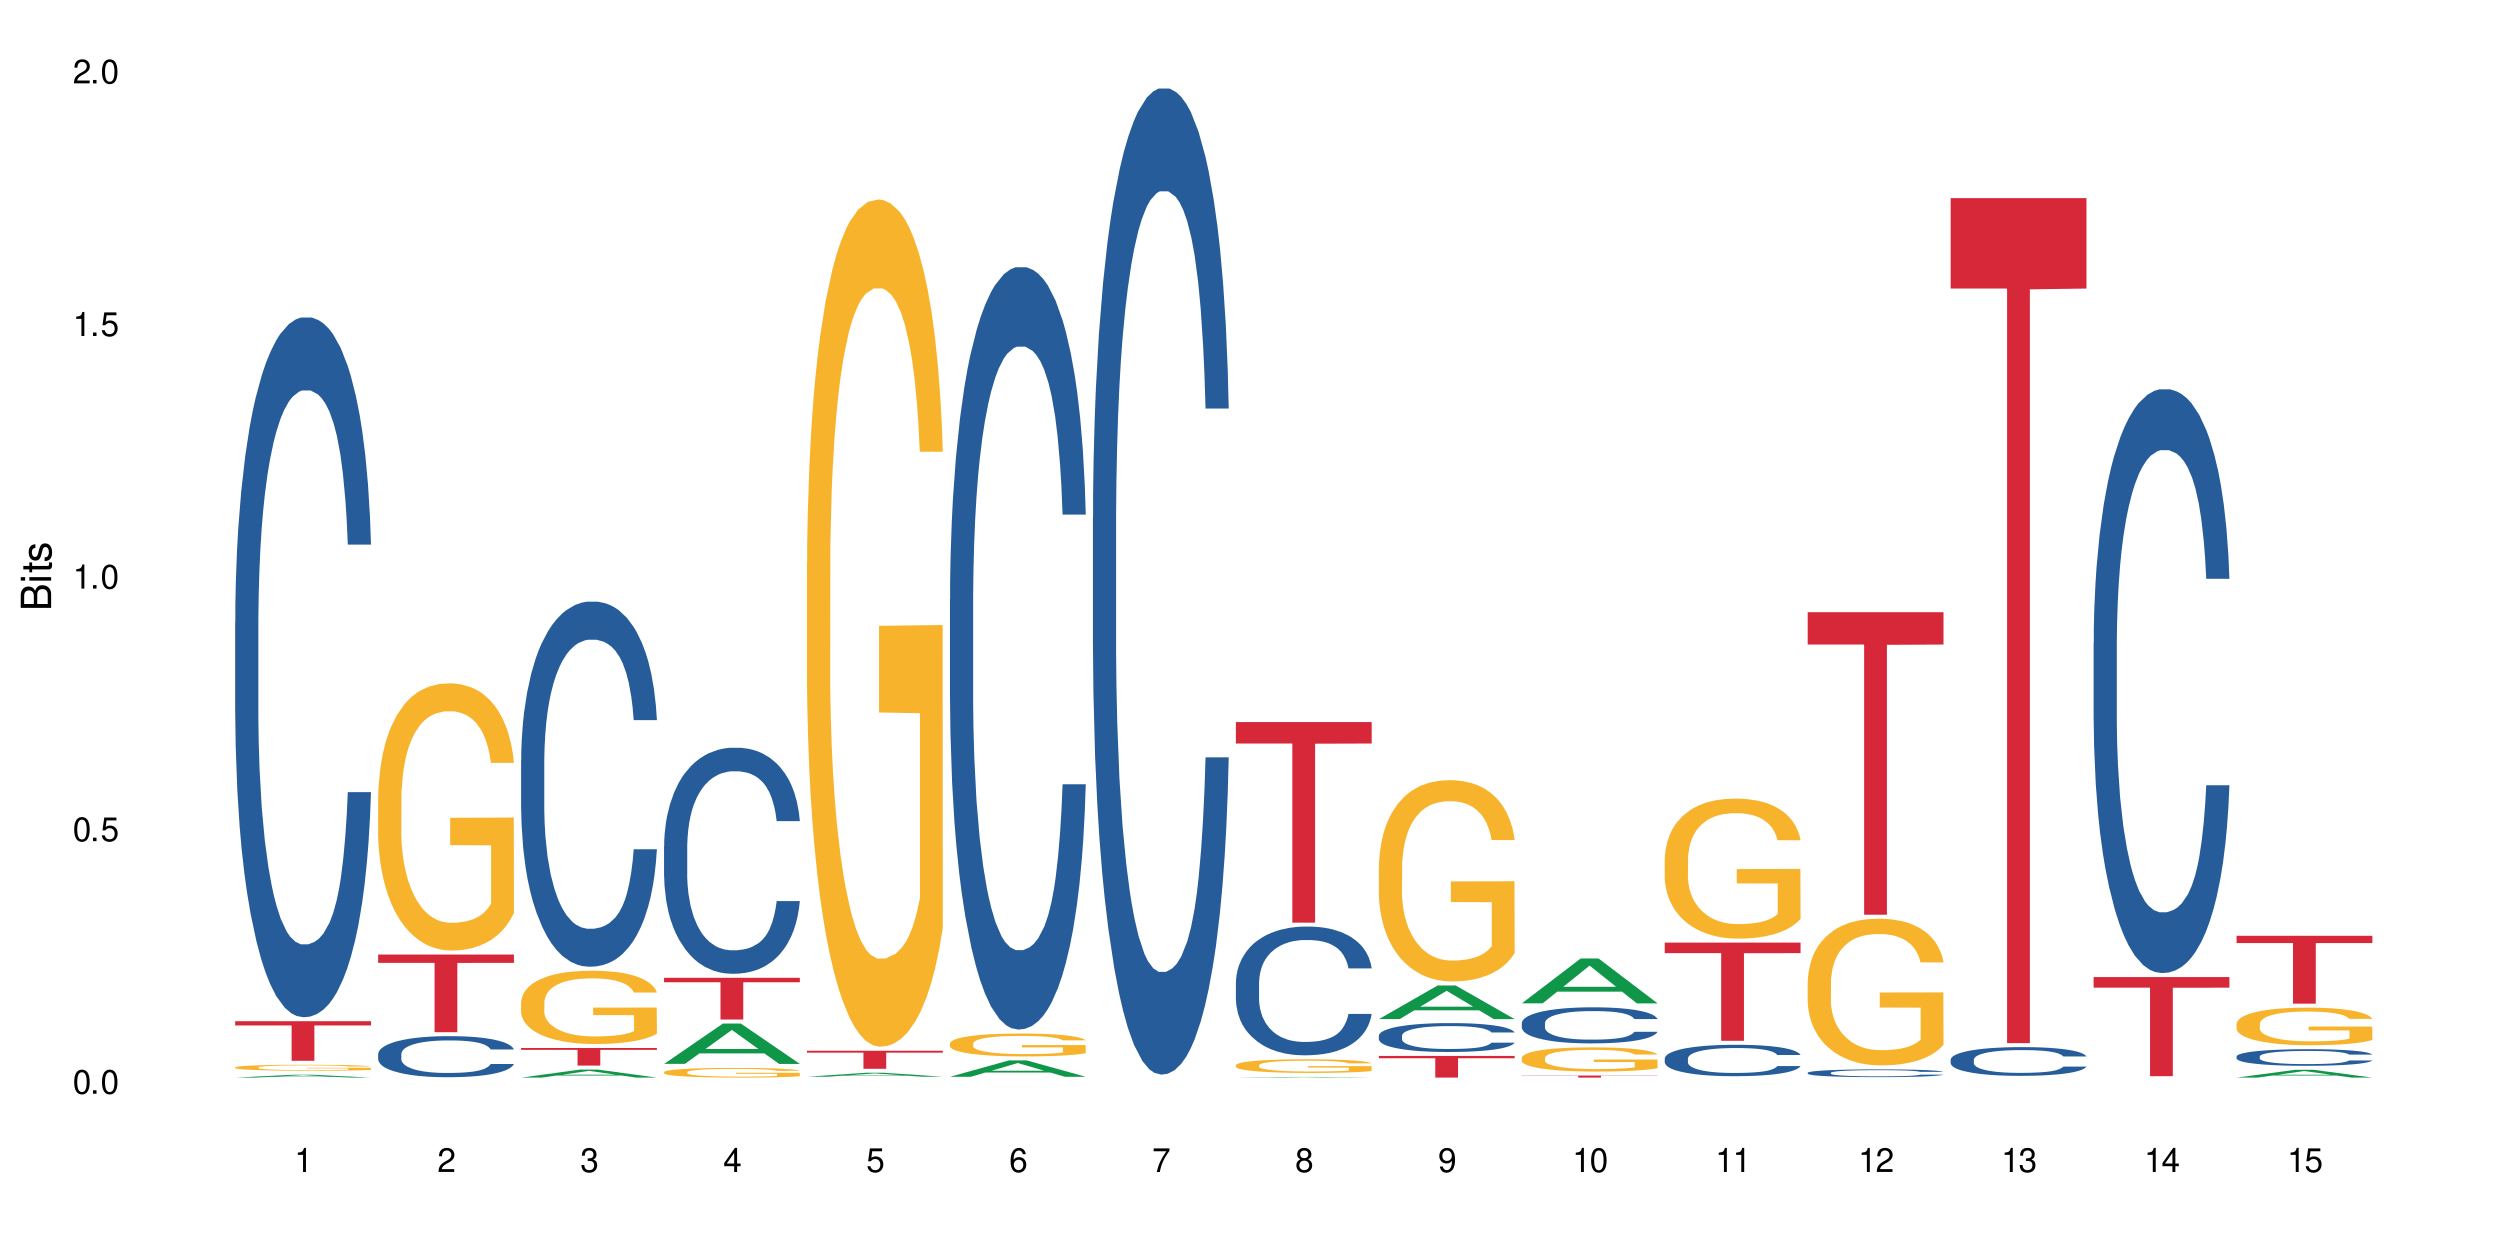 <?xml version="1.0" encoding="UTF-8"?>
<svg xmlns="http://www.w3.org/2000/svg" xmlns:xlink="http://www.w3.org/1999/xlink" width="720" height="360" viewBox="0 0 720 360">
<defs>
<g>
<g id="glyph-0-0">
</g>
<g id="glyph-0-1">
<path d="M 2.641 -6.938 C 2 -6.938 1.422 -6.656 1.078 -6.172 C 0.641 -5.562 0.406 -4.641 0.406 -3.359 C 0.406 -1.016 1.188 0.219 2.641 0.219 C 4.078 0.219 4.859 -1.016 4.859 -3.297 C 4.859 -4.641 4.656 -5.547 4.203 -6.172 C 3.844 -6.656 3.281 -6.938 2.641 -6.938 Z M 2.641 -6.188 C 3.547 -6.188 4 -5.25 4 -3.375 C 4 -1.406 3.562 -0.484 2.625 -0.484 C 1.734 -0.484 1.281 -1.438 1.281 -3.344 C 1.281 -5.25 1.734 -6.188 2.641 -6.188 Z M 2.641 -6.188 "/>
</g>
<g id="glyph-0-2">
<path d="M 1.828 -1 L 0.828 -1 L 0.828 0 L 1.828 0 Z M 1.828 -1 "/>
</g>
<g id="glyph-0-3">
<path d="M 4.562 -6.797 L 1.062 -6.797 L 0.547 -3.094 L 1.328 -3.094 C 1.719 -3.562 2.047 -3.734 2.578 -3.734 C 3.484 -3.734 4.062 -3.109 4.062 -2.094 C 4.062 -1.125 3.484 -0.531 2.578 -0.531 C 1.828 -0.531 1.375 -0.906 1.188 -1.672 L 0.328 -1.672 C 0.453 -1.109 0.547 -0.844 0.75 -0.594 C 1.125 -0.078 1.828 0.219 2.594 0.219 C 3.969 0.219 4.922 -0.781 4.922 -2.219 C 4.922 -3.562 4.031 -4.484 2.719 -4.484 C 2.25 -4.484 1.859 -4.359 1.469 -4.062 L 1.734 -5.969 L 4.562 -5.969 Z M 4.562 -6.797 "/>
</g>
<g id="glyph-0-4">
<path d="M 2.484 -4.938 L 2.484 0 L 3.328 0 L 3.328 -6.938 L 2.766 -6.938 C 2.469 -5.875 2.281 -5.734 0.984 -5.562 L 0.984 -4.938 Z M 2.484 -4.938 "/>
</g>
<g id="glyph-0-5">
<path d="M 4.859 -0.828 L 1.281 -0.828 C 1.359 -1.406 1.672 -1.781 2.5 -2.281 L 3.469 -2.828 C 4.406 -3.344 4.906 -4.062 4.906 -4.906 C 4.906 -5.484 4.672 -6.031 4.266 -6.406 C 3.859 -6.766 3.375 -6.938 2.719 -6.938 C 1.859 -6.938 1.219 -6.625 0.844 -6.031 C 0.609 -5.672 0.5 -5.234 0.484 -4.531 L 1.328 -4.531 C 1.359 -5.016 1.406 -5.281 1.531 -5.516 C 1.75 -5.938 2.188 -6.203 2.703 -6.203 C 3.469 -6.203 4.031 -5.641 4.031 -4.891 C 4.031 -4.344 3.719 -3.859 3.125 -3.516 L 2.234 -3 C 0.812 -2.172 0.406 -1.531 0.328 -0.016 L 4.859 -0.016 Z M 4.859 -0.828 "/>
</g>
<g id="glyph-0-6">
<path d="M 2.125 -3.188 L 2.578 -3.188 C 3.5 -3.188 3.984 -2.766 3.984 -1.922 C 3.984 -1.062 3.469 -0.531 2.594 -0.531 C 1.656 -0.531 1.203 -1 1.156 -2.016 L 0.312 -2.016 C 0.344 -1.453 0.438 -1.094 0.609 -0.781 C 0.953 -0.109 1.625 0.219 2.547 0.219 C 3.953 0.219 4.859 -0.625 4.859 -1.938 C 4.859 -2.828 4.516 -3.297 3.703 -3.594 C 4.344 -3.844 4.656 -4.328 4.656 -5.031 C 4.656 -6.219 3.875 -6.938 2.578 -6.938 C 1.203 -6.938 0.484 -6.172 0.453 -4.703 L 1.297 -4.703 C 1.312 -5.125 1.344 -5.359 1.453 -5.578 C 1.641 -5.969 2.062 -6.203 2.594 -6.203 C 3.344 -6.203 3.797 -5.75 3.797 -5 C 3.797 -4.516 3.609 -4.219 3.25 -4.047 C 3.016 -3.953 2.703 -3.922 2.125 -3.906 Z M 2.125 -3.188 "/>
</g>
<g id="glyph-0-7">
<path d="M 3.141 -1.672 L 3.141 0 L 3.984 0 L 3.984 -1.672 L 4.984 -1.672 L 4.984 -2.438 L 3.984 -2.438 L 3.984 -6.938 L 3.359 -6.938 L 0.266 -2.578 L 0.266 -1.672 Z M 3.141 -2.438 L 1 -2.438 L 3.141 -5.5 Z M 3.141 -2.438 "/>
</g>
<g id="glyph-0-8">
<path d="M 4.781 -5.125 C 4.609 -6.266 3.891 -6.938 2.844 -6.938 C 2.094 -6.938 1.422 -6.578 1.031 -5.953 C 0.594 -5.266 0.406 -4.422 0.406 -3.172 C 0.406 -2 0.578 -1.25 0.984 -0.641 C 1.359 -0.078 1.953 0.219 2.703 0.219 C 3.984 0.219 4.922 -0.75 4.922 -2.094 C 4.922 -3.375 4.062 -4.281 2.844 -4.281 C 2.172 -4.281 1.641 -4.031 1.281 -3.516 C 1.281 -5.234 1.828 -6.188 2.797 -6.188 C 3.391 -6.188 3.797 -5.797 3.938 -5.125 Z M 2.734 -3.531 C 3.547 -3.531 4.062 -2.953 4.062 -2.031 C 4.062 -1.156 3.484 -0.531 2.703 -0.531 C 1.922 -0.531 1.328 -1.188 1.328 -2.078 C 1.328 -2.938 1.906 -3.531 2.734 -3.531 Z M 2.734 -3.531 "/>
</g>
<g id="glyph-0-9">
<path d="M 4.984 -6.797 L 0.438 -6.797 L 0.438 -5.969 L 4.109 -5.969 C 2.5 -3.656 1.828 -2.234 1.328 0 L 2.219 0 C 2.594 -2.172 3.453 -4.047 4.984 -6.094 Z M 4.984 -6.797 "/>
</g>
<g id="glyph-0-10">
<path d="M 3.75 -3.656 C 4.469 -4.094 4.688 -4.438 4.688 -5.078 C 4.688 -6.172 3.844 -6.938 2.641 -6.938 C 1.438 -6.938 0.594 -6.172 0.594 -5.094 C 0.594 -4.438 0.812 -4.094 1.516 -3.656 C 0.734 -3.266 0.359 -2.703 0.359 -1.922 C 0.359 -0.656 1.281 0.219 2.641 0.219 C 3.984 0.219 4.922 -0.656 4.922 -1.922 C 4.922 -2.703 4.531 -3.266 3.75 -3.656 Z M 2.641 -6.188 C 3.359 -6.188 3.812 -5.75 3.812 -5.062 C 3.812 -4.406 3.344 -3.984 2.641 -3.984 C 1.922 -3.984 1.453 -4.406 1.453 -5.078 C 1.453 -5.75 1.922 -6.188 2.641 -6.188 Z M 2.641 -3.266 C 3.484 -3.266 4.062 -2.719 4.062 -1.906 C 4.062 -1.078 3.484 -0.531 2.625 -0.531 C 1.797 -0.531 1.219 -1.094 1.219 -1.906 C 1.219 -2.719 1.781 -3.266 2.641 -3.266 Z M 2.641 -3.266 "/>
</g>
<g id="glyph-0-11">
<path d="M 0.516 -1.578 C 0.672 -0.453 1.406 0.219 2.438 0.219 C 3.188 0.219 3.859 -0.141 4.266 -0.766 C 4.688 -1.453 4.891 -2.297 4.891 -3.547 C 4.891 -4.719 4.703 -5.453 4.312 -6.078 C 3.938 -6.641 3.344 -6.938 2.594 -6.938 C 1.297 -6.938 0.359 -5.969 0.359 -4.625 C 0.359 -3.344 1.234 -2.453 2.453 -2.453 C 3.094 -2.453 3.578 -2.672 4.016 -3.203 C 4 -1.484 3.469 -0.531 2.5 -0.531 C 1.906 -0.531 1.484 -0.906 1.359 -1.578 Z M 2.578 -6.203 C 3.375 -6.203 3.969 -5.531 3.969 -4.641 C 3.969 -3.797 3.391 -3.188 2.547 -3.188 C 1.734 -3.188 1.234 -3.766 1.234 -4.688 C 1.234 -5.562 1.797 -6.203 2.578 -6.203 Z M 2.578 -6.203 "/>
</g>
<g id="glyph-1-0">
</g>
<g id="glyph-1-1">
<path d="M 0 -0.953 L 0 -4.891 C 0 -5.719 -0.234 -6.344 -0.734 -6.797 C -1.188 -7.234 -1.812 -7.469 -2.5 -7.469 C -3.547 -7.469 -4.188 -7 -4.625 -5.875 C -4.984 -6.688 -5.625 -7.094 -6.531 -7.094 C -7.172 -7.094 -7.734 -6.859 -8.141 -6.391 C -8.562 -5.922 -8.75 -5.344 -8.75 -4.5 L -8.75 -0.953 Z M -4.984 -2.062 L -7.766 -2.062 L -7.766 -4.219 C -7.766 -4.844 -7.688 -5.203 -7.453 -5.5 C -7.219 -5.812 -6.859 -5.969 -6.375 -5.969 C -5.891 -5.969 -5.531 -5.812 -5.297 -5.5 C -5.062 -5.203 -4.984 -4.844 -4.984 -4.219 Z M -0.984 -2.062 L -4 -2.062 L -4 -4.781 C -4 -5.766 -3.438 -6.359 -2.484 -6.359 C -1.547 -6.359 -0.984 -5.766 -0.984 -4.781 Z M -0.984 -2.062 "/>
</g>
<g id="glyph-1-2">
<path d="M -6.281 -1.797 L -6.281 -0.797 L 0 -0.797 L 0 -1.797 Z M -8.75 -1.797 L -8.75 -0.797 L -7.484 -0.797 L -7.484 -1.797 Z M -8.75 -1.797 "/>
</g>
<g id="glyph-1-3">
<path d="M -6.281 -3.047 L -6.281 -2.016 L -8.016 -2.016 L -8.016 -1.016 L -6.281 -1.016 L -6.281 -0.172 L -5.469 -0.172 L -5.469 -1.016 L -0.719 -1.016 C -0.078 -1.016 0.281 -1.453 0.281 -2.234 C 0.281 -2.5 0.25 -2.719 0.188 -3.047 L -0.641 -3.047 C -0.609 -2.906 -0.594 -2.766 -0.594 -2.562 C -0.594 -2.141 -0.719 -2.016 -1.156 -2.016 L -5.469 -2.016 L -5.469 -3.047 Z M -6.281 -3.047 "/>
</g>
<g id="glyph-1-4">
<path d="M -4.531 -5.25 C -5.766 -5.25 -6.469 -4.422 -6.469 -2.969 C -6.469 -1.516 -5.719 -0.562 -4.547 -0.562 C -3.562 -0.562 -3.094 -1.062 -2.734 -2.562 L -2.516 -3.484 C -2.344 -4.188 -2.094 -4.469 -1.641 -4.469 C -1.047 -4.469 -0.641 -3.875 -0.641 -3 C -0.641 -2.453 -0.797 -2 -1.062 -1.75 C -1.25 -1.594 -1.422 -1.531 -1.875 -1.469 L -1.875 -0.406 C -0.422 -0.453 0.281 -1.266 0.281 -2.922 C 0.281 -4.5 -0.5 -5.516 -1.719 -5.516 C -2.656 -5.516 -3.172 -4.984 -3.469 -3.734 L -3.703 -2.766 C -3.891 -1.953 -4.156 -1.609 -4.594 -1.609 C -5.188 -1.609 -5.547 -2.125 -5.547 -2.938 C -5.547 -3.75 -5.203 -4.172 -4.531 -4.203 Z M -4.531 -5.25 "/>
</g>
</g>
</defs>
<rect x="-72" y="-36" width="864" height="432" fill="rgb(100%, 100%, 100%)" fill-opacity="1"/>
<path fill-rule="nonzero" fill="rgb(6.275%, 58.824%, 28.235%)" fill-opacity="1" d="M 67.73 310.352 L 67.773 310.352 L 84.695 309.516 L 89.836 309.516 L 106.844 310.352 L 100.867 310.352 L 96.605 310.133 L 77.926 310.133 L 73.75 310.352 L 67.73 310.352 L 79.723 310.043 L 94.895 310.043 L 87.328 309.652 L 87.16 309.652 L 79.684 310.043 L 79.723 310.043 Z M 67.73 310.352 "/>
<path fill-rule="nonzero" fill="rgb(14.51%, 36.078%, 60%)" fill-opacity="1" d="M 67.73 179.133 L 67.777 178.949 L 67.777 174.527 L 67.922 167.531 L 68.254 158.688 L 68.59 152.609 L 69.449 141.742 L 70.641 131.242 L 71.879 123.137 L 72.785 118.348 L 73.598 114.664 L 75.457 107.848 L 76.652 104.348 L 77.938 101.219 L 79.512 98.086 L 80.656 96.246 L 83.234 93.297 L 85.141 92.008 L 86.621 91.457 L 89.816 91.457 L 91.723 92.191 L 93.105 93.113 L 94.633 94.586 L 95.922 96.246 L 98.164 100.297 L 100.168 105.453 L 101.074 108.402 L 102.504 114.113 L 103.602 119.637 L 104.363 124.426 L 105.223 131.242 L 105.984 139.531 L 106.559 148.926 L 106.844 156.848 L 100.168 156.848 L 99.832 149.477 L 99.449 143.77 L 98.734 136.215 L 98.02 130.875 L 97.02 125.531 L 96.113 122.031 L 94.871 118.531 L 93.773 116.32 L 92.629 114.664 L 91.531 113.559 L 89.434 112.453 L 87 112.453 L 86.094 112.82 L 84.234 114.297 L 83.234 115.586 L 81.801 118.164 L 80.801 120.559 L 79.609 124.242 L 78.797 127.375 L 77.797 132.164 L 77.078 136.398 L 76.27 142.477 L 75.793 147.082 L 75.363 152.242 L 74.98 158.32 L 74.695 164.766 L 74.504 171.582 L 74.41 178.215 L 74.41 206.766 L 74.504 213.395 L 74.742 221.133 L 75.363 232.367 L 76.27 242.129 L 77.32 249.867 L 78.32 255.391 L 78.891 257.973 L 79.656 260.918 L 80.848 264.602 L 82.566 268.285 L 83.566 269.762 L 85.094 271.234 L 86.668 271.969 L 88.766 271.969 L 90.625 271.234 L 91.867 270.312 L 93.156 268.84 L 94.918 265.707 L 96.016 262.762 L 96.969 259.262 L 97.688 255.762 L 98.164 252.812 L 98.879 247.102 L 99.449 240.84 L 99.879 234.395 L 100.168 228.133 L 106.844 228.133 L 106.559 235.5 L 106.129 242.684 L 105.699 248.023 L 105.031 254.473 L 104.27 260.18 L 103.172 266.629 L 102.266 270.863 L 101.074 275.469 L 99.977 278.969 L 98.781 282.102 L 97.02 285.785 L 95.875 287.629 L 94.633 289.285 L 93.156 290.758 L 91.293 292.047 L 89.289 292.785 L 87.43 292.969 L 85.426 292.602 L 83.949 291.863 L 81.992 290.207 L 79.559 286.891 L 77.797 283.391 L 76.414 279.891 L 75.219 276.207 L 73.883 271.234 L 72.168 263.129 L 71.117 256.867 L 70.402 251.707 L 69.59 244.523 L 69.02 238.078 L 68.352 227.762 L 67.875 214.684 L 67.73 204.555 Z M 67.73 179.133 "/>
<path fill-rule="nonzero" fill="rgb(96.863%, 70.196%, 16.863%)" fill-opacity="1" d="M 67.73 307.391 L 67.777 307.391 L 67.777 307.359 L 67.969 307.289 L 68.445 307.191 L 69.066 307.109 L 69.734 307.047 L 70.164 307.016 L 70.879 306.969 L 71.5 306.934 L 73.074 306.863 L 75.078 306.797 L 76.172 306.77 L 77.414 306.742 L 79.18 306.711 L 79.988 306.699 L 82.469 306.676 L 85.285 306.66 L 88.383 306.656 L 89.816 306.656 L 91.77 306.664 L 94.441 306.68 L 95.969 306.695 L 97.16 306.711 L 98.402 306.73 L 99.926 306.762 L 101.359 306.801 L 102.504 306.84 L 103.648 306.887 L 104.602 306.938 L 105.414 306.992 L 106.129 307.059 L 106.559 307.113 L 106.844 307.168 L 100.215 307.168 L 99.832 307.113 L 99.402 307.07 L 98.688 307.016 L 97.973 306.98 L 97.258 306.949 L 95.922 306.91 L 94.777 306.883 L 93.344 306.863 L 91.961 306.848 L 90.387 306.84 L 89.434 306.836 L 86.906 306.836 L 84.617 306.848 L 83.281 306.859 L 82.328 306.871 L 80.992 306.895 L 80.18 306.914 L 79.703 306.926 L 78.273 306.977 L 77.32 307.02 L 76.793 307.051 L 76.125 307.098 L 75.648 307.137 L 75.125 307.199 L 74.84 307.246 L 74.457 307.355 L 74.41 307.637 L 74.551 307.695 L 74.84 307.762 L 75.219 307.816 L 75.793 307.875 L 76.363 307.922 L 77.367 307.984 L 78.227 308.023 L 78.891 308.051 L 80.18 308.094 L 80.703 308.105 L 81.945 308.137 L 83.234 308.156 L 84.809 308.176 L 86 308.184 L 87.906 308.191 L 90.34 308.191 L 93.203 308.184 L 95.016 308.172 L 96.254 308.16 L 97.066 308.148 L 98.066 308.129 L 98.781 308.113 L 99.449 308.098 L 100.262 308.07 L 100.262 307.695 L 88.48 307.695 L 88.48 307.52 L 106.797 307.52 L 106.844 308.129 L 105.844 308.172 L 104.602 308.215 L 103.41 308.246 L 102.168 308.273 L 100.406 308.301 L 98.973 308.32 L 96.781 308.344 L 94.777 308.355 L 92.676 308.367 L 90.816 308.371 L 88.621 308.371 L 86.668 308.367 L 84.57 308.359 L 82.898 308.348 L 81.371 308.332 L 79.848 308.312 L 77.938 308.277 L 76.699 308.25 L 75.41 308.219 L 74.121 308.18 L 72.977 308.137 L 72.215 308.105 L 71.453 308.066 L 70.641 308.02 L 69.879 307.965 L 69.305 307.918 L 68.781 307.863 L 68.398 307.812 L 68.016 307.738 L 67.828 307.684 L 67.73 307.637 Z M 67.73 307.391 "/>
<path fill-rule="nonzero" fill="rgb(83.922%, 15.686%, 22.353%)" fill-opacity="1" d="M 67.73 294.113 L 106.844 294.113 L 106.844 295.332 L 90.543 295.344 L 90.543 305.512 L 83.984 305.512 L 83.984 295.355 L 83.891 295.332 L 67.73 295.332 Z M 67.73 294.113 "/>
<path fill-rule="nonzero" fill="rgb(14.51%, 36.078%, 60%)" fill-opacity="1" d="M 108.902 303.562 L 108.949 303.551 L 108.949 303.293 L 109.094 302.883 L 109.426 302.363 L 109.762 302.008 L 110.621 301.367 L 111.812 300.754 L 113.051 300.277 L 113.957 299.996 L 114.77 299.781 L 116.629 299.383 L 117.82 299.176 L 119.109 298.992 L 120.684 298.809 L 121.828 298.699 L 124.406 298.527 L 126.312 298.453 L 127.793 298.422 L 130.988 298.422 L 132.895 298.465 L 134.277 298.516 L 135.805 298.605 L 137.094 298.699 L 139.336 298.938 L 141.336 299.242 L 142.242 299.414 L 143.676 299.75 L 144.773 300.074 L 145.535 300.355 L 146.395 300.754 L 147.156 301.238 L 147.73 301.789 L 148.016 302.254 L 141.336 302.254 L 141.004 301.824 L 140.621 301.488 L 139.906 301.047 L 139.191 300.73 L 138.191 300.418 L 137.285 300.215 L 136.043 300.008 L 134.945 299.879 L 133.801 299.781 L 132.703 299.715 L 130.605 299.652 L 128.172 299.652 L 127.266 299.672 L 125.406 299.758 L 124.406 299.836 L 122.973 299.984 L 121.973 300.125 L 120.781 300.344 L 119.969 300.527 L 118.969 300.809 L 118.25 301.055 L 117.441 301.414 L 116.965 301.684 L 116.535 301.984 L 116.152 302.34 L 115.867 302.719 L 115.676 303.117 L 115.582 303.508 L 115.582 305.184 L 115.676 305.57 L 115.914 306.023 L 116.535 306.684 L 117.441 307.258 L 118.488 307.711 L 119.492 308.035 L 120.062 308.184 L 120.828 308.359 L 122.02 308.574 L 123.738 308.789 L 124.738 308.875 L 126.266 308.965 L 127.84 309.008 L 129.938 309.008 L 131.797 308.965 L 133.039 308.91 L 134.324 308.824 L 136.09 308.641 L 137.188 308.465 L 138.141 308.262 L 138.859 308.055 L 139.336 307.883 L 140.051 307.547 L 140.621 307.18 L 141.051 306.801 L 141.336 306.434 L 148.016 306.434 L 147.73 306.867 L 147.301 307.289 L 146.871 307.602 L 146.203 307.98 L 145.441 308.316 L 144.344 308.691 L 143.438 308.941 L 142.242 309.211 L 141.148 309.418 L 139.953 309.602 L 138.191 309.816 L 137.043 309.926 L 135.805 310.023 L 134.324 310.109 L 132.465 310.184 L 130.461 310.227 L 128.602 310.238 L 126.598 310.215 L 125.121 310.172 L 123.164 310.074 L 120.73 309.883 L 118.969 309.676 L 117.582 309.469 L 116.391 309.254 L 115.055 308.965 L 113.34 308.488 L 112.289 308.121 L 111.574 307.816 L 110.762 307.398 L 110.191 307.02 L 109.523 306.414 L 109.047 305.648 L 108.902 305.051 Z M 108.902 303.562 "/>
<path fill-rule="nonzero" fill="rgb(96.863%, 70.196%, 16.863%)" fill-opacity="1" d="M 108.902 229.758 L 108.949 229.688 L 108.949 228.281 L 109.141 225.121 L 109.617 220.762 L 110.238 217.176 L 110.906 214.363 L 111.336 212.887 L 112.051 210.781 L 112.672 209.234 L 114.246 206.07 L 116.25 203.117 L 117.344 201.852 L 118.586 200.656 L 120.352 199.32 L 121.16 198.832 L 123.641 197.707 L 126.457 197.004 L 129.555 196.793 L 130.988 196.863 L 132.941 197.145 L 135.613 197.918 L 137.141 198.621 L 138.332 199.32 L 139.574 200.234 L 141.098 201.641 L 142.531 203.328 L 143.676 205.016 L 144.82 207.125 L 145.773 209.375 L 146.586 211.836 L 147.301 214.785 L 147.73 217.246 L 148.016 219.707 L 141.387 219.707 L 141.004 217.246 L 140.574 215.348 L 139.859 213.027 L 139.145 211.344 L 138.43 210.008 L 137.094 208.18 L 135.949 207.055 L 134.516 206.07 L 133.133 205.438 L 131.559 205.016 L 130.605 204.875 L 128.078 204.875 L 125.789 205.367 L 124.453 205.93 L 123.5 206.492 L 122.164 207.547 L 121.352 208.391 L 120.875 208.953 L 119.445 211.133 L 118.488 213.098 L 117.965 214.434 L 117.297 216.543 L 116.82 218.441 L 116.297 221.254 L 116.008 223.363 L 115.629 228.141 L 115.582 240.793 L 115.723 243.465 L 116.008 246.348 L 116.391 248.879 L 116.965 251.551 L 117.535 253.586 L 118.539 256.328 L 119.395 258.156 L 120.062 259.352 L 121.352 261.25 L 121.875 261.883 L 123.117 263.148 L 124.406 264.133 L 125.98 264.977 L 127.172 265.398 L 129.078 265.75 L 131.512 265.75 L 134.375 265.328 L 136.188 264.766 L 137.426 264.203 L 138.238 263.711 L 139.238 262.938 L 139.953 262.234 L 140.621 261.461 L 141.434 260.266 L 141.434 243.465 L 129.652 243.395 L 129.652 235.523 L 147.969 235.453 L 148.016 262.938 L 147.016 264.836 L 145.773 266.66 L 144.582 268.066 L 143.34 269.262 L 141.578 270.598 L 140.145 271.441 L 137.949 272.426 L 135.949 273.059 L 133.848 273.48 L 131.988 273.691 L 129.793 273.762 L 127.84 273.621 L 125.742 273.199 L 124.07 272.637 L 122.543 271.934 L 121.02 271.02 L 119.109 269.543 L 117.871 268.348 L 116.582 266.871 L 115.293 265.117 L 114.148 263.219 L 113.387 261.742 L 112.625 260.055 L 111.812 257.945 L 111.051 255.555 L 110.477 253.375 L 109.953 250.918 L 109.57 248.598 L 109.188 245.434 L 108.996 242.902 L 108.902 240.723 Z M 108.902 229.758 "/>
<path fill-rule="nonzero" fill="rgb(83.922%, 15.686%, 22.353%)" fill-opacity="1" d="M 108.902 274.906 L 148.016 274.906 L 148.016 277.301 L 131.715 277.32 L 131.715 297.277 L 125.156 297.277 L 125.156 277.344 L 125.062 277.301 L 108.902 277.301 Z M 108.902 274.906 "/>
<path fill-rule="nonzero" fill="rgb(6.275%, 58.824%, 28.235%)" fill-opacity="1" d="M 150.074 310.352 L 150.117 310.348 L 167.039 308.043 L 172.18 308.043 L 189.188 310.352 L 183.211 310.352 L 178.949 309.75 L 160.27 309.75 L 156.09 310.352 L 150.074 310.352 L 162.066 309.5 L 177.234 309.496 L 169.672 308.418 L 169.59 308.418 L 169.504 308.422 L 162.027 309.496 L 162.066 309.5 Z M 150.074 310.352 "/>
<path fill-rule="nonzero" fill="rgb(14.51%, 36.078%, 60%)" fill-opacity="1" d="M 150.074 219.031 L 150.121 218.938 L 150.121 216.629 L 150.266 212.977 L 150.598 208.363 L 150.934 205.191 L 151.793 199.523 L 152.984 194.043 L 154.223 189.816 L 155.129 187.316 L 155.941 185.395 L 157.801 181.84 L 158.992 180.012 L 160.281 178.379 L 161.855 176.746 L 163 175.785 L 165.578 174.246 L 167.484 173.574 L 168.965 173.285 L 172.16 173.285 L 174.066 173.668 L 175.449 174.148 L 176.977 174.918 L 178.266 175.785 L 180.508 177.898 L 182.508 180.59 L 183.414 182.125 L 184.848 185.105 L 185.945 187.988 L 186.707 190.488 L 187.566 194.043 L 188.328 198.367 L 188.902 203.27 L 189.188 207.402 L 182.508 207.402 L 182.176 203.559 L 181.793 200.578 L 181.078 196.641 L 180.363 193.852 L 179.359 191.066 L 178.453 189.238 L 177.215 187.414 L 176.117 186.258 L 174.973 185.395 L 173.875 184.816 L 171.777 184.242 L 169.344 184.242 L 168.438 184.434 L 166.578 185.203 L 165.578 185.875 L 164.145 187.219 L 163.145 188.469 L 161.953 190.391 L 161.141 192.027 L 160.137 194.523 L 159.422 196.734 L 158.613 199.906 L 158.137 202.309 L 157.707 205 L 157.324 208.172 L 157.039 211.535 L 156.848 215.09 L 156.754 218.551 L 156.754 233.449 L 156.848 236.906 L 157.086 240.945 L 157.707 246.805 L 158.613 251.898 L 159.66 255.938 L 160.664 258.82 L 161.234 260.164 L 162 261.703 L 163.191 263.625 L 164.91 265.547 L 165.91 266.316 L 167.438 267.086 L 169.012 267.469 L 171.109 267.469 L 172.969 267.086 L 174.211 266.605 L 175.496 265.836 L 177.262 264.203 L 178.359 262.664 L 179.312 260.84 L 180.027 259.012 L 180.508 257.473 L 181.223 254.496 L 181.793 251.227 L 182.223 247.863 L 182.508 244.598 L 189.188 244.598 L 188.902 248.441 L 188.473 252.188 L 188.043 254.977 L 187.375 258.34 L 186.613 261.32 L 185.516 264.684 L 184.609 266.895 L 183.414 269.297 L 182.32 271.121 L 181.125 272.754 L 179.359 274.676 L 178.215 275.637 L 176.977 276.504 L 175.496 277.273 L 173.637 277.945 L 171.633 278.328 L 169.773 278.426 L 167.77 278.234 L 166.293 277.848 L 164.336 276.984 L 161.902 275.254 L 160.137 273.43 L 158.754 271.602 L 157.562 269.68 L 156.227 267.086 L 154.512 262.855 L 153.461 259.59 L 152.746 256.898 L 151.934 253.148 L 151.363 249.785 L 150.695 244.402 L 150.219 237.582 L 150.074 232.293 Z M 150.074 219.031 "/>
<path fill-rule="nonzero" fill="rgb(96.863%, 70.196%, 16.863%)" fill-opacity="1" d="M 150.074 288.609 L 150.121 288.59 L 150.121 288.207 L 150.312 287.34 L 150.789 286.145 L 151.41 285.16 L 152.078 284.391 L 152.508 283.984 L 153.223 283.406 L 153.844 282.98 L 155.418 282.113 L 157.418 281.305 L 158.516 280.957 L 159.758 280.629 L 161.523 280.262 L 162.332 280.129 L 164.812 279.82 L 167.629 279.629 L 170.727 279.57 L 172.16 279.59 L 174.113 279.664 L 176.785 279.879 L 178.312 280.07 L 179.504 280.262 L 180.746 280.516 L 182.27 280.898 L 183.703 281.363 L 184.848 281.824 L 185.992 282.402 L 186.945 283.02 L 187.758 283.695 L 188.473 284.504 L 188.902 285.18 L 189.188 285.855 L 182.559 285.855 L 182.176 285.18 L 181.746 284.66 L 181.031 284.023 L 180.316 283.559 L 179.602 283.195 L 178.266 282.691 L 177.121 282.383 L 175.688 282.113 L 174.305 281.941 L 172.73 281.824 L 171.777 281.785 L 169.25 281.785 L 166.961 281.922 L 165.625 282.074 L 164.672 282.23 L 163.336 282.52 L 162.523 282.75 L 162.047 282.906 L 160.617 283.504 L 159.66 284.043 L 159.137 284.406 L 158.469 284.984 L 157.992 285.508 L 157.469 286.277 L 157.18 286.855 L 156.801 288.168 L 156.754 291.637 L 156.895 292.371 L 157.18 293.16 L 157.562 293.855 L 158.137 294.586 L 158.707 295.145 L 159.711 295.898 L 160.566 296.398 L 161.234 296.727 L 162.523 297.246 L 163.047 297.418 L 164.289 297.766 L 165.578 298.035 L 167.148 298.27 L 168.344 298.383 L 170.25 298.48 L 172.684 298.48 L 175.547 298.363 L 177.359 298.211 L 178.598 298.055 L 179.41 297.922 L 180.41 297.707 L 181.125 297.516 L 181.793 297.305 L 182.605 296.977 L 182.605 292.371 L 170.824 292.352 L 170.824 290.191 L 189.141 290.172 L 189.188 297.707 L 188.188 298.23 L 186.945 298.73 L 185.754 299.117 L 184.512 299.445 L 182.746 299.809 L 181.316 300.043 L 179.121 300.312 L 177.121 300.484 L 175.02 300.602 L 173.16 300.66 L 170.965 300.676 L 169.012 300.641 L 166.91 300.523 L 165.242 300.367 L 163.715 300.176 L 162.191 299.926 L 160.281 299.52 L 159.043 299.191 L 157.754 298.789 L 156.465 298.305 L 155.32 297.785 L 154.559 297.383 L 153.793 296.918 L 152.984 296.34 L 152.219 295.684 L 151.648 295.086 L 151.125 294.414 L 150.742 293.777 L 150.359 292.91 L 150.168 292.215 L 150.074 291.617 Z M 150.074 288.609 "/>
<path fill-rule="nonzero" fill="rgb(83.922%, 15.686%, 22.353%)" fill-opacity="1" d="M 150.074 301.82 L 189.188 301.82 L 189.188 302.363 L 172.887 302.371 L 172.887 306.898 L 166.328 306.898 L 166.328 302.375 L 166.234 302.363 L 150.074 302.363 Z M 150.074 301.82 "/>
<path fill-rule="nonzero" fill="rgb(6.275%, 58.824%, 28.235%)" fill-opacity="1" d="M 191.246 306.398 L 191.289 306.391 L 208.211 294.77 L 213.352 294.77 L 230.359 306.41 L 224.383 306.41 L 220.121 303.371 L 201.441 303.371 L 197.262 306.398 L 191.246 306.398 L 203.238 302.113 L 218.406 302.105 L 210.844 296.672 L 210.762 296.66 L 210.676 296.691 L 203.195 302.105 L 203.238 302.113 Z M 191.246 306.398 "/>
<path fill-rule="nonzero" fill="rgb(14.51%, 36.078%, 60%)" fill-opacity="1" d="M 191.246 243.684 L 191.293 243.621 L 191.293 242.195 L 191.438 239.934 L 191.77 237.078 L 192.105 235.113 L 192.965 231.605 L 194.156 228.211 L 195.395 225.594 L 196.301 224.047 L 197.113 222.855 L 198.973 220.656 L 200.164 219.523 L 201.453 218.512 L 203.027 217.504 L 204.172 216.906 L 206.746 215.953 L 208.656 215.539 L 210.133 215.359 L 213.332 215.359 L 215.238 215.598 L 216.621 215.895 L 218.148 216.371 L 219.438 216.906 L 221.676 218.215 L 223.68 219.883 L 224.586 220.836 L 226.02 222.68 L 227.117 224.465 L 227.879 226.012 L 228.738 228.211 L 229.5 230.891 L 230.074 233.926 L 230.359 236.484 L 223.68 236.484 L 223.348 234.102 L 222.965 232.258 L 222.25 229.82 L 221.535 228.094 L 220.531 226.367 L 219.625 225.238 L 218.387 224.105 L 217.289 223.395 L 216.145 222.855 L 215.047 222.5 L 212.949 222.145 L 210.516 222.145 L 209.609 222.262 L 207.75 222.738 L 206.746 223.156 L 205.316 223.988 L 204.316 224.762 L 203.121 225.949 L 202.312 226.961 L 201.309 228.508 L 200.594 229.879 L 199.785 231.84 L 199.309 233.328 L 198.879 234.996 L 198.496 236.957 L 198.211 239.043 L 198.02 241.242 L 197.922 243.387 L 197.922 252.609 L 198.02 254.75 L 198.258 257.25 L 198.879 260.879 L 199.785 264.031 L 200.832 266.531 L 201.836 268.316 L 202.406 269.148 L 203.172 270.102 L 204.363 271.289 L 206.082 272.48 L 207.082 272.957 L 208.609 273.434 L 210.184 273.672 L 212.281 273.672 L 214.141 273.434 L 215.383 273.137 L 216.668 272.66 L 218.434 271.648 L 219.531 270.695 L 220.484 269.566 L 221.199 268.434 L 221.676 267.484 L 222.395 265.637 L 222.965 263.613 L 223.395 261.531 L 223.68 259.508 L 230.359 259.508 L 230.074 261.891 L 229.645 264.211 L 229.215 265.938 L 228.547 268.02 L 227.781 269.863 L 226.688 271.945 L 225.781 273.312 L 224.586 274.801 L 223.488 275.934 L 222.297 276.945 L 220.531 278.133 L 219.387 278.727 L 218.148 279.266 L 216.668 279.738 L 214.809 280.156 L 212.805 280.395 L 210.945 280.453 L 208.941 280.336 L 207.465 280.098 L 205.508 279.562 L 203.074 278.492 L 201.309 277.359 L 199.926 276.23 L 198.734 275.039 L 197.398 273.434 L 195.684 270.816 L 194.633 268.793 L 193.918 267.125 L 193.105 264.805 L 192.535 262.723 L 191.867 259.391 L 191.391 255.168 L 191.246 251.895 Z M 191.246 243.684 "/>
<path fill-rule="nonzero" fill="rgb(96.863%, 70.196%, 16.863%)" fill-opacity="1" d="M 191.246 308.754 L 191.293 308.75 L 191.293 308.699 L 191.484 308.586 L 191.961 308.426 L 192.582 308.297 L 193.25 308.195 L 193.68 308.141 L 194.395 308.062 L 195.016 308.008 L 196.59 307.891 L 198.59 307.785 L 199.688 307.738 L 200.93 307.695 L 202.695 307.648 L 203.504 307.629 L 205.984 307.59 L 208.801 307.562 L 211.898 307.555 L 213.332 307.559 L 215.285 307.566 L 217.957 307.594 L 219.484 307.621 L 220.676 307.648 L 221.918 307.68 L 223.441 307.73 L 224.875 307.793 L 226.02 307.855 L 227.164 307.93 L 228.117 308.012 L 228.93 308.102 L 229.645 308.207 L 230.074 308.297 L 230.359 308.387 L 223.73 308.387 L 223.348 308.297 L 222.918 308.23 L 222.203 308.145 L 221.488 308.082 L 220.77 308.035 L 219.438 307.969 L 218.293 307.93 L 216.859 307.891 L 215.477 307.867 L 213.902 307.855 L 212.949 307.848 L 210.422 307.848 L 208.133 307.867 L 206.797 307.887 L 205.84 307.906 L 204.508 307.945 L 203.695 307.977 L 203.219 307.996 L 201.789 308.074 L 200.832 308.148 L 200.309 308.195 L 199.641 308.273 L 199.164 308.34 L 198.641 308.445 L 198.352 308.52 L 197.973 308.695 L 197.922 309.152 L 198.066 309.25 L 198.352 309.355 L 198.734 309.449 L 199.309 309.547 L 199.879 309.617 L 200.883 309.719 L 201.738 309.785 L 202.406 309.828 L 203.695 309.898 L 204.219 309.922 L 205.461 309.965 L 206.746 310.004 L 208.32 310.031 L 209.516 310.047 L 211.422 310.062 L 213.855 310.062 L 216.719 310.047 L 218.531 310.023 L 219.77 310.004 L 220.582 309.988 L 221.582 309.957 L 222.297 309.934 L 222.965 309.906 L 223.777 309.863 L 223.777 309.25 L 211.996 309.25 L 211.996 308.961 L 230.312 308.961 L 230.359 309.957 L 229.355 310.027 L 228.117 310.094 L 226.926 310.145 L 225.684 310.188 L 223.918 310.238 L 222.488 310.27 L 220.293 310.305 L 218.293 310.328 L 216.191 310.344 L 214.332 310.352 L 212.137 310.352 L 210.184 310.348 L 208.082 310.332 L 206.414 310.312 L 204.887 310.285 L 203.359 310.254 L 201.453 310.199 L 200.215 310.156 L 198.926 310.102 L 197.637 310.039 L 196.492 309.969 L 195.73 309.914 L 194.965 309.855 L 194.156 309.777 L 193.391 309.691 L 192.82 309.613 L 192.297 309.523 L 191.914 309.438 L 191.531 309.324 L 191.34 309.23 L 191.246 309.152 Z M 191.246 308.754 "/>
<path fill-rule="nonzero" fill="rgb(83.922%, 15.686%, 22.353%)" fill-opacity="1" d="M 191.246 281.598 L 230.359 281.598 L 230.359 282.887 L 214.059 282.898 L 214.059 293.625 L 207.5 293.625 L 207.5 282.906 L 207.402 282.887 L 191.246 282.887 Z M 191.246 281.598 "/>
<path fill-rule="nonzero" fill="rgb(6.275%, 58.824%, 28.235%)" fill-opacity="1" d="M 232.418 310.098 L 232.461 310.098 L 249.383 308.957 L 254.523 308.957 L 271.531 310.098 L 265.555 310.098 L 261.293 309.801 L 242.613 309.801 L 238.434 310.098 L 232.418 310.098 L 244.41 309.676 L 259.578 309.676 L 252.016 309.141 L 251.934 309.141 L 251.848 309.145 L 244.367 309.676 L 244.41 309.676 Z M 232.418 310.098 "/>
<path fill-rule="nonzero" fill="rgb(96.863%, 70.196%, 16.863%)" fill-opacity="1" d="M 232.418 161.961 L 232.465 161.738 L 232.465 157.281 L 232.656 147.254 L 233.133 133.438 L 233.754 122.07 L 234.422 113.156 L 234.852 108.477 L 235.566 101.793 L 236.188 96.891 L 237.758 86.863 L 239.762 77.504 L 240.859 73.492 L 242.102 69.703 L 243.863 65.469 L 244.676 63.91 L 247.156 60.344 L 249.969 58.117 L 253.07 57.445 L 254.504 57.668 L 256.457 58.562 L 259.129 61.012 L 260.656 63.242 L 261.848 65.469 L 263.086 68.367 L 264.613 72.824 L 266.047 78.172 L 267.191 83.52 L 268.336 90.203 L 269.289 97.336 L 270.098 105.137 L 270.816 114.496 L 271.246 122.293 L 271.531 130.094 L 264.898 130.094 L 264.52 122.293 L 264.09 116.277 L 263.375 108.922 L 262.66 103.574 L 261.941 99.34 L 260.609 93.547 L 259.461 89.98 L 258.031 86.863 L 256.648 84.855 L 255.074 83.52 L 254.121 83.074 L 251.594 83.074 L 249.305 84.633 L 247.969 86.418 L 247.012 88.199 L 245.676 91.543 L 244.867 94.215 L 244.391 96 L 242.957 102.906 L 242.004 109.148 L 241.48 113.379 L 240.812 120.066 L 240.336 126.082 L 239.812 134.996 L 239.523 141.684 L 239.145 156.836 L 239.094 196.945 L 239.238 205.414 L 239.523 214.551 L 239.906 222.574 L 240.48 231.043 L 241.051 237.504 L 242.051 246.195 L 242.91 251.988 L 243.578 255.777 L 244.867 261.793 L 245.391 263.801 L 246.633 267.812 L 247.918 270.93 L 249.492 273.605 L 250.688 274.941 L 252.594 276.055 L 255.027 276.055 L 257.887 274.719 L 259.699 272.938 L 260.941 271.152 L 261.754 269.594 L 262.754 267.145 L 263.469 264.914 L 264.137 262.465 L 264.949 258.676 L 264.949 205.414 L 253.168 205.191 L 253.168 180.234 L 271.484 180.012 L 271.531 267.145 L 270.527 273.16 L 269.289 278.953 L 268.098 283.41 L 266.855 287.199 L 265.09 291.434 L 263.66 294.105 L 261.465 297.227 L 259.461 299.23 L 257.363 300.57 L 255.504 301.238 L 253.309 301.461 L 251.355 301.016 L 249.254 299.68 L 247.586 297.895 L 246.059 295.668 L 244.531 292.77 L 242.625 288.09 L 241.387 284.301 L 240.098 279.621 L 238.809 274.051 L 237.664 268.035 L 236.902 263.355 L 236.137 258.008 L 235.328 251.32 L 234.562 243.742 L 233.992 236.836 L 233.465 229.035 L 233.086 221.684 L 232.703 211.656 L 232.512 203.633 L 232.418 196.723 Z M 232.418 161.961 "/>
<path fill-rule="nonzero" fill="rgb(83.922%, 15.686%, 22.353%)" fill-opacity="1" d="M 232.418 302.605 L 271.531 302.605 L 271.531 303.16 L 255.23 303.168 L 255.23 307.812 L 248.672 307.812 L 248.672 303.172 L 248.574 303.16 L 232.418 303.16 Z M 232.418 302.605 "/>
<path fill-rule="nonzero" fill="rgb(6.275%, 58.824%, 28.235%)" fill-opacity="1" d="M 273.59 310.113 L 273.629 310.109 L 290.555 305.398 L 295.695 305.398 L 312.703 310.117 L 306.727 310.117 L 302.465 308.887 L 283.785 308.887 L 279.605 310.113 L 273.59 310.113 L 285.582 308.375 L 300.75 308.371 L 293.188 306.168 L 293.105 306.164 L 293.02 306.18 L 285.539 308.371 L 285.582 308.375 Z M 273.59 310.113 "/>
<path fill-rule="nonzero" fill="rgb(14.51%, 36.078%, 60%)" fill-opacity="1" d="M 273.59 172.496 L 273.637 172.293 L 273.637 167.477 L 273.781 159.852 L 274.113 150.219 L 274.449 143.598 L 275.305 131.758 L 276.5 120.316 L 277.738 111.488 L 278.645 106.27 L 279.457 102.258 L 281.316 94.832 L 282.508 91.02 L 283.797 87.605 L 285.371 84.195 L 286.516 82.188 L 289.09 78.977 L 291 77.574 L 292.477 76.973 L 295.672 76.973 L 297.582 77.773 L 298.965 78.777 L 300.492 80.383 L 301.777 82.188 L 304.02 86.605 L 306.023 92.223 L 306.93 95.434 L 308.363 101.656 L 309.457 107.676 L 310.223 112.895 L 311.082 120.316 L 311.844 129.348 L 312.414 139.582 L 312.703 148.211 L 306.023 148.211 L 305.691 140.184 L 305.309 133.965 L 304.594 125.734 L 303.879 119.918 L 302.875 114.098 L 301.969 110.285 L 300.73 106.473 L 299.633 104.062 L 298.488 102.258 L 297.391 101.051 L 295.293 99.848 L 292.859 99.848 L 291.953 100.25 L 290.094 101.855 L 289.09 103.262 L 287.66 106.07 L 286.66 108.68 L 285.465 112.691 L 284.656 116.105 L 283.652 121.32 L 282.938 125.938 L 282.129 132.559 L 281.648 137.578 L 281.223 143.195 L 280.84 149.816 L 280.555 156.84 L 280.363 164.266 L 280.266 171.492 L 280.266 202.598 L 280.363 209.82 L 280.602 218.25 L 281.223 230.492 L 282.129 241.129 L 283.176 249.555 L 284.18 255.578 L 284.75 258.387 L 285.516 261.598 L 286.707 265.609 L 288.422 269.625 L 289.426 271.23 L 290.953 272.836 L 292.527 273.637 L 294.625 273.637 L 296.484 272.836 L 297.727 271.832 L 299.012 270.227 L 300.777 266.816 L 301.875 263.605 L 302.828 259.789 L 303.543 255.977 L 304.02 252.766 L 304.738 246.547 L 305.309 239.723 L 305.738 232.699 L 306.023 225.875 L 312.703 225.875 L 312.414 233.902 L 311.988 241.73 L 311.559 247.551 L 310.891 254.574 L 310.125 260.793 L 309.027 267.816 L 308.121 272.434 L 306.93 277.449 L 305.832 281.262 L 304.641 284.676 L 302.875 288.688 L 301.73 290.695 L 300.492 292.5 L 299.012 294.105 L 297.152 295.512 L 295.148 296.316 L 293.289 296.516 L 291.285 296.113 L 289.805 295.312 L 287.852 293.504 L 285.418 289.895 L 283.652 286.078 L 282.27 282.266 L 281.078 278.254 L 279.742 272.836 L 278.023 264.004 L 276.977 257.184 L 276.262 251.562 L 275.449 243.738 L 274.875 236.711 L 274.211 225.473 L 273.73 211.227 L 273.59 200.188 Z M 273.59 172.496 "/>
<path fill-rule="nonzero" fill="rgb(96.863%, 70.196%, 16.863%)" fill-opacity="1" d="M 273.59 300.484 L 273.637 300.477 L 273.637 300.359 L 273.828 300.086 L 274.305 299.715 L 274.926 299.406 L 275.594 299.164 L 276.023 299.039 L 276.738 298.859 L 277.355 298.727 L 278.93 298.453 L 280.934 298.203 L 282.031 298.094 L 283.273 297.992 L 285.035 297.875 L 285.848 297.836 L 288.328 297.738 L 291.141 297.676 L 294.242 297.66 L 295.672 297.664 L 297.629 297.688 L 300.301 297.754 L 301.828 297.816 L 303.02 297.875 L 304.258 297.953 L 305.785 298.074 L 307.215 298.219 L 308.363 298.363 L 309.508 298.543 L 310.461 298.738 L 311.27 298.949 L 311.988 299.203 L 312.414 299.41 L 312.703 299.621 L 306.07 299.621 L 305.691 299.41 L 305.262 299.25 L 304.547 299.051 L 303.832 298.906 L 303.113 298.793 L 301.777 298.637 L 300.633 298.539 L 299.203 298.453 L 297.82 298.398 L 296.246 298.363 L 295.293 298.352 L 292.766 298.352 L 290.473 298.395 L 289.141 298.441 L 288.184 298.492 L 286.848 298.582 L 286.039 298.652 L 285.562 298.703 L 284.129 298.887 L 283.176 299.059 L 282.652 299.172 L 281.984 299.352 L 281.508 299.516 L 280.98 299.754 L 280.695 299.938 L 280.316 300.344 L 280.266 301.43 L 280.41 301.66 L 280.695 301.906 L 281.078 302.121 L 281.648 302.352 L 282.223 302.527 L 283.223 302.762 L 284.082 302.918 L 284.75 303.02 L 286.039 303.184 L 286.562 303.238 L 287.805 303.344 L 289.09 303.43 L 290.664 303.5 L 291.859 303.539 L 293.766 303.566 L 296.199 303.566 L 299.059 303.531 L 300.871 303.484 L 302.113 303.434 L 302.922 303.395 L 303.926 303.328 L 304.641 303.266 L 305.309 303.199 L 306.121 303.098 L 306.121 301.66 L 294.34 301.652 L 294.34 300.977 L 312.656 300.973 L 312.703 303.328 L 311.699 303.488 L 310.461 303.645 L 309.27 303.766 L 308.027 303.871 L 306.262 303.984 L 304.832 304.055 L 302.637 304.141 L 300.633 304.195 L 298.535 304.23 L 296.676 304.25 L 294.48 304.254 L 292.527 304.242 L 290.426 304.207 L 288.758 304.16 L 287.23 304.098 L 285.703 304.02 L 283.797 303.895 L 282.555 303.789 L 281.27 303.664 L 279.98 303.516 L 278.836 303.352 L 278.074 303.227 L 277.309 303.082 L 276.5 302.898 L 275.734 302.695 L 275.164 302.508 L 274.637 302.297 L 274.258 302.098 L 273.875 301.828 L 273.684 301.609 L 273.59 301.422 Z M 273.59 300.484 "/>
<path fill-rule="nonzero" fill="rgb(14.51%, 36.078%, 60%)" fill-opacity="1" d="M 314.762 149.07 L 314.809 148.809 L 314.809 142.578 L 314.953 132.715 L 315.285 120.254 L 315.621 111.688 L 316.477 96.371 L 317.672 81.574 L 318.91 70.152 L 319.816 63.406 L 320.629 58.211 L 322.488 48.609 L 323.68 43.676 L 324.969 39.262 L 326.543 34.852 L 327.688 32.254 L 330.262 28.102 L 332.172 26.285 L 333.648 25.504 L 336.844 25.504 L 338.754 26.543 L 340.137 27.84 L 341.664 29.918 L 342.949 32.254 L 345.191 37.965 L 347.195 45.234 L 348.102 49.387 L 349.531 57.434 L 350.629 65.223 L 351.395 71.973 L 352.25 81.574 L 353.016 93.258 L 353.586 106.496 L 353.875 117.66 L 347.195 117.66 L 346.863 107.273 L 346.48 99.227 L 345.766 88.586 L 345.051 81.055 L 344.047 73.527 L 343.141 68.598 L 341.902 63.664 L 340.805 60.551 L 339.66 58.211 L 338.562 56.656 L 336.465 55.098 L 334.031 55.098 L 333.125 55.617 L 331.266 57.695 L 330.262 59.512 L 328.832 63.145 L 327.832 66.52 L 326.637 71.711 L 325.828 76.125 L 324.824 82.875 L 324.109 88.844 L 323.297 97.41 L 322.82 103.898 L 322.391 111.168 L 322.012 119.734 L 321.727 128.82 L 321.535 138.426 L 321.438 147.77 L 321.438 188.008 L 321.535 197.352 L 321.773 208.254 L 322.391 224.09 L 323.297 237.848 L 324.348 248.75 L 325.352 256.539 L 325.922 260.172 L 326.684 264.324 L 327.879 269.52 L 329.594 274.711 L 330.598 276.785 L 332.121 278.863 L 333.695 279.902 L 335.797 279.902 L 337.656 278.863 L 338.895 277.566 L 340.184 275.488 L 341.949 271.074 L 343.047 266.922 L 344 261.988 L 344.715 257.059 L 345.191 252.902 L 345.906 244.855 L 346.48 236.031 L 346.91 226.945 L 347.195 218.121 L 353.875 218.121 L 353.586 228.504 L 353.16 238.625 L 352.73 246.156 L 352.062 255.242 L 351.297 263.289 L 350.199 272.375 L 349.293 278.344 L 348.102 284.832 L 347.004 289.766 L 345.812 294.18 L 344.047 299.371 L 342.902 301.965 L 341.664 304.301 L 340.184 306.379 L 338.324 308.195 L 336.32 309.234 L 334.461 309.496 L 332.457 308.977 L 330.977 307.938 L 329.023 305.602 L 326.59 300.93 L 324.824 295.996 L 323.441 291.062 L 322.25 285.871 L 320.914 278.863 L 319.195 267.441 L 318.148 258.613 L 317.434 251.348 L 316.621 241.223 L 316.047 232.137 L 315.379 217.602 L 314.902 199.168 L 314.762 184.891 Z M 314.762 149.07 "/>
<path fill-rule="nonzero" fill="rgb(6.275%, 58.824%, 28.235%)" fill-opacity="1" d="M 355.934 310.352 L 355.973 310.352 L 372.898 310.148 L 378.039 310.148 L 395.047 310.352 L 389.07 310.352 L 384.809 310.301 L 366.129 310.301 L 361.949 310.352 L 355.934 310.352 L 367.926 310.277 L 383.094 310.277 L 375.531 310.184 L 375.363 310.184 L 367.883 310.277 L 367.926 310.277 Z M 355.934 310.352 "/>
<path fill-rule="nonzero" fill="rgb(14.51%, 36.078%, 60%)" fill-opacity="1" d="M 355.934 282.996 L 355.98 282.961 L 355.98 282.148 L 356.125 280.859 L 356.457 279.234 L 356.789 278.117 L 357.648 276.117 L 358.844 274.188 L 360.082 272.695 L 360.988 271.812 L 361.801 271.137 L 363.66 269.883 L 364.852 269.238 L 366.141 268.664 L 367.715 268.086 L 368.859 267.75 L 371.434 267.207 L 373.344 266.969 L 374.82 266.867 L 378.016 266.867 L 379.926 267.004 L 381.309 267.172 L 382.836 267.445 L 384.121 267.75 L 386.363 268.492 L 388.367 269.441 L 389.273 269.984 L 390.703 271.035 L 391.801 272.051 L 392.566 272.934 L 393.422 274.188 L 394.188 275.711 L 394.758 277.438 L 395.047 278.895 L 388.367 278.895 L 388.035 277.539 L 387.652 276.488 L 386.938 275.102 L 386.223 274.117 L 385.219 273.137 L 384.312 272.492 L 383.074 271.848 L 381.977 271.441 L 380.832 271.137 L 379.734 270.934 L 377.637 270.73 L 375.203 270.73 L 374.297 270.797 L 372.438 271.07 L 371.434 271.305 L 370.004 271.781 L 369 272.223 L 367.809 272.898 L 367 273.473 L 365.996 274.355 L 365.281 275.133 L 364.469 276.254 L 363.992 277.098 L 363.562 278.047 L 363.184 279.168 L 362.895 280.352 L 362.707 281.605 L 362.609 282.824 L 362.609 288.078 L 362.707 289.297 L 362.945 290.719 L 363.562 292.785 L 364.469 294.582 L 365.52 296.004 L 366.52 297.02 L 367.094 297.496 L 367.855 298.039 L 369.051 298.715 L 370.766 299.391 L 371.77 299.664 L 373.293 299.934 L 374.867 300.07 L 376.969 300.07 L 378.828 299.934 L 380.066 299.766 L 381.355 299.496 L 383.121 298.918 L 384.219 298.375 L 385.172 297.734 L 385.887 297.09 L 386.363 296.547 L 387.078 295.496 L 387.652 294.344 L 388.082 293.16 L 388.367 292.008 L 395.047 292.008 L 394.758 293.363 L 394.328 294.684 L 393.902 295.664 L 393.234 296.852 L 392.469 297.902 L 391.371 299.086 L 390.465 299.867 L 389.273 300.715 L 388.176 301.359 L 386.984 301.934 L 385.219 302.609 L 384.074 302.949 L 382.836 303.254 L 381.355 303.527 L 379.496 303.762 L 377.492 303.898 L 375.633 303.934 L 373.629 303.863 L 372.148 303.73 L 370.195 303.426 L 367.762 302.812 L 365.996 302.172 L 364.613 301.527 L 363.422 300.848 L 362.086 299.934 L 360.367 298.445 L 359.32 297.293 L 358.602 296.344 L 357.793 295.023 L 357.219 293.836 L 356.551 291.938 L 356.074 289.535 L 355.934 287.672 Z M 355.934 282.996 "/>
<path fill-rule="nonzero" fill="rgb(96.863%, 70.196%, 16.863%)" fill-opacity="1" d="M 355.934 306.758 L 355.98 306.758 L 355.98 306.684 L 356.172 306.523 L 356.648 306.301 L 357.27 306.117 L 357.938 305.973 L 358.363 305.898 L 359.082 305.789 L 359.699 305.711 L 361.273 305.551 L 363.277 305.398 L 364.375 305.336 L 365.613 305.273 L 367.379 305.207 L 368.191 305.18 L 370.672 305.125 L 373.484 305.086 L 376.586 305.078 L 378.016 305.078 L 379.973 305.094 L 382.645 305.133 L 384.172 305.168 L 385.363 305.207 L 386.602 305.254 L 388.129 305.324 L 389.559 305.41 L 390.703 305.496 L 391.848 305.605 L 392.805 305.719 L 393.613 305.844 L 394.328 305.996 L 394.758 306.121 L 395.047 306.246 L 388.414 306.246 L 388.035 306.121 L 387.605 306.023 L 386.891 305.906 L 386.172 305.82 L 385.457 305.75 L 384.121 305.656 L 382.977 305.602 L 381.547 305.551 L 380.164 305.52 L 378.59 305.496 L 377.637 305.488 L 375.105 305.488 L 372.816 305.516 L 371.48 305.543 L 370.527 305.57 L 369.191 305.625 L 368.383 305.668 L 367.906 305.699 L 366.473 305.809 L 365.52 305.91 L 364.996 305.977 L 364.328 306.086 L 363.852 306.184 L 363.324 306.324 L 363.039 306.434 L 362.656 306.676 L 362.609 307.324 L 362.754 307.461 L 363.039 307.605 L 363.422 307.734 L 363.992 307.871 L 364.566 307.977 L 365.566 308.117 L 366.426 308.211 L 367.094 308.27 L 368.383 308.367 L 368.906 308.398 L 370.148 308.465 L 371.434 308.516 L 373.008 308.559 L 374.199 308.578 L 376.109 308.598 L 378.543 308.598 L 381.402 308.574 L 383.215 308.547 L 384.457 308.52 L 385.266 308.492 L 386.27 308.453 L 386.984 308.418 L 387.652 308.379 L 388.461 308.316 L 388.461 307.461 L 376.68 307.457 L 376.68 307.055 L 394.996 307.051 L 395.047 308.453 L 394.043 308.551 L 392.805 308.645 L 391.609 308.715 L 390.371 308.777 L 388.605 308.844 L 387.176 308.887 L 384.98 308.938 L 382.977 308.969 L 380.879 308.992 L 379.02 309.004 L 376.824 309.008 L 374.867 309 L 372.77 308.977 L 371.102 308.949 L 369.574 308.914 L 368.047 308.867 L 366.141 308.789 L 364.898 308.73 L 363.613 308.656 L 362.324 308.566 L 361.18 308.469 L 360.414 308.391 L 359.652 308.305 L 358.844 308.199 L 358.078 308.078 L 357.508 307.965 L 356.98 307.84 L 356.602 307.723 L 356.219 307.559 L 356.027 307.43 L 355.934 307.32 Z M 355.934 306.758 "/>
<path fill-rule="nonzero" fill="rgb(83.922%, 15.686%, 22.353%)" fill-opacity="1" d="M 355.934 207.949 L 395.047 207.949 L 395.047 214.133 L 378.746 214.188 L 378.746 265.723 L 372.188 265.723 L 372.188 214.242 L 372.09 214.133 L 355.934 214.133 Z M 355.934 207.949 "/>
<path fill-rule="nonzero" fill="rgb(6.275%, 58.824%, 28.235%)" fill-opacity="1" d="M 397.105 293.5 L 397.145 293.492 L 414.07 283.805 L 419.211 283.805 L 436.219 293.512 L 430.242 293.512 L 425.98 290.977 L 407.301 290.977 L 403.121 293.5 L 397.105 293.5 L 409.098 289.93 L 424.266 289.918 L 416.703 285.391 L 416.617 285.379 L 416.535 285.406 L 409.055 289.918 L 409.098 289.93 Z M 397.105 293.5 "/>
<path fill-rule="nonzero" fill="rgb(14.51%, 36.078%, 60%)" fill-opacity="1" d="M 397.105 298.273 L 397.152 298.266 L 397.152 298.086 L 397.293 297.797 L 397.629 297.43 L 397.961 297.18 L 398.82 296.73 L 400.012 296.297 L 401.254 295.961 L 402.16 295.766 L 402.973 295.613 L 404.832 295.332 L 406.023 295.188 L 407.312 295.059 L 408.887 294.93 L 410.031 294.852 L 412.605 294.73 L 414.516 294.676 L 415.992 294.656 L 419.188 294.656 L 421.098 294.684 L 422.48 294.723 L 424.008 294.785 L 425.293 294.852 L 427.535 295.02 L 429.539 295.234 L 430.445 295.355 L 431.875 295.59 L 432.973 295.816 L 433.738 296.016 L 434.594 296.297 L 435.359 296.641 L 435.93 297.027 L 436.219 297.355 L 429.539 297.355 L 429.207 297.051 L 428.824 296.812 L 428.109 296.504 L 427.395 296.281 L 426.391 296.062 L 425.484 295.918 L 424.246 295.773 L 423.148 295.68 L 422.004 295.613 L 420.906 295.566 L 418.809 295.523 L 416.375 295.523 L 415.469 295.535 L 413.609 295.598 L 412.605 295.652 L 411.176 295.758 L 410.172 295.855 L 408.98 296.008 L 408.172 296.137 L 407.168 296.336 L 406.453 296.512 L 405.641 296.762 L 405.164 296.949 L 404.734 297.164 L 404.355 297.414 L 404.066 297.68 L 403.879 297.961 L 403.781 298.234 L 403.781 299.414 L 403.879 299.688 L 404.117 300.008 L 404.734 300.473 L 405.641 300.875 L 406.691 301.195 L 407.691 301.422 L 408.266 301.527 L 409.027 301.648 L 410.223 301.801 L 411.938 301.953 L 412.941 302.016 L 414.465 302.074 L 416.039 302.105 L 418.141 302.105 L 420 302.074 L 421.238 302.039 L 422.527 301.977 L 424.293 301.848 L 425.391 301.727 L 426.344 301.582 L 427.059 301.438 L 427.535 301.316 L 428.25 301.078 L 428.824 300.82 L 429.254 300.555 L 429.539 300.297 L 436.219 300.297 L 435.93 300.602 L 435.5 300.898 L 435.07 301.117 L 434.406 301.383 L 433.641 301.621 L 432.543 301.887 L 431.637 302.062 L 430.445 302.25 L 429.348 302.395 L 428.156 302.523 L 426.391 302.676 L 425.246 302.754 L 424.008 302.82 L 422.527 302.883 L 420.668 302.934 L 418.664 302.965 L 416.805 302.973 L 414.801 302.957 L 413.32 302.926 L 411.367 302.859 L 408.934 302.723 L 407.168 302.578 L 405.785 302.434 L 404.594 302.281 L 403.258 302.074 L 401.539 301.742 L 400.492 301.484 L 399.773 301.27 L 398.965 300.973 L 398.391 300.707 L 397.723 300.281 L 397.246 299.742 L 397.105 299.324 Z M 397.105 298.273 "/>
<path fill-rule="nonzero" fill="rgb(96.863%, 70.196%, 16.863%)" fill-opacity="1" d="M 397.105 249.516 L 397.152 249.461 L 397.152 248.402 L 397.344 246.02 L 397.82 242.738 L 398.441 240.039 L 399.105 237.922 L 399.535 236.809 L 400.254 235.219 L 400.871 234.055 L 402.445 231.672 L 404.449 229.449 L 405.547 228.496 L 406.785 227.598 L 408.551 226.59 L 409.363 226.219 L 411.844 225.371 L 414.656 224.844 L 417.758 224.684 L 419.188 224.738 L 421.145 224.949 L 423.816 225.531 L 425.34 226.062 L 426.535 226.59 L 427.773 227.277 L 429.301 228.336 L 430.73 229.609 L 431.875 230.879 L 433.02 232.469 L 433.977 234.16 L 434.785 236.016 L 435.5 238.238 L 435.93 240.09 L 436.219 241.945 L 429.586 241.945 L 429.207 240.09 L 428.777 238.66 L 428.059 236.914 L 427.344 235.645 L 426.629 234.637 L 425.293 233.262 L 424.148 232.414 L 422.719 231.672 L 421.336 231.195 L 419.762 230.879 L 418.809 230.773 L 416.277 230.773 L 413.988 231.145 L 412.652 231.566 L 411.699 231.992 L 410.363 232.785 L 409.555 233.422 L 409.078 233.844 L 407.645 235.484 L 406.691 236.969 L 406.168 237.973 L 405.5 239.562 L 405.023 240.992 L 404.496 243.109 L 404.211 244.699 L 403.828 248.297 L 403.781 257.828 L 403.926 259.84 L 404.211 262.012 L 404.594 263.918 L 405.164 265.93 L 405.738 267.465 L 406.738 269.527 L 407.598 270.906 L 408.266 271.805 L 409.555 273.234 L 410.078 273.711 L 411.316 274.664 L 412.605 275.406 L 414.18 276.043 L 415.371 276.359 L 417.281 276.625 L 419.715 276.625 L 422.574 276.305 L 424.387 275.883 L 425.629 275.457 L 426.438 275.09 L 427.441 274.504 L 428.156 273.977 L 428.824 273.395 L 429.633 272.492 L 429.633 259.84 L 417.852 259.785 L 417.852 253.855 L 436.168 253.805 L 436.219 274.504 L 435.215 275.934 L 433.977 277.312 L 432.781 278.371 L 431.543 279.27 L 429.777 280.277 L 428.348 280.91 L 426.152 281.652 L 424.148 282.129 L 422.051 282.449 L 420.191 282.605 L 417.996 282.66 L 416.039 282.555 L 413.941 282.234 L 412.273 281.812 L 410.746 281.281 L 409.219 280.594 L 407.312 279.484 L 406.07 278.582 L 404.785 277.469 L 403.496 276.148 L 402.352 274.719 L 401.586 273.605 L 400.824 272.336 L 400.012 270.746 L 399.25 268.945 L 398.68 267.305 L 398.152 265.453 L 397.773 263.703 L 397.391 261.324 L 397.199 259.418 L 397.105 257.773 Z M 397.105 249.516 "/>
<path fill-rule="nonzero" fill="rgb(83.922%, 15.686%, 22.353%)" fill-opacity="1" d="M 397.105 304.117 L 436.219 304.117 L 436.219 304.785 L 419.914 304.789 L 419.914 310.352 L 413.359 310.352 L 413.359 304.797 L 413.262 304.785 L 397.105 304.785 Z M 397.105 304.117 "/>
<path fill-rule="nonzero" fill="rgb(6.275%, 58.824%, 28.235%)" fill-opacity="1" d="M 438.277 288.961 L 438.316 288.949 L 455.242 276.039 L 460.383 276.039 L 477.387 288.973 L 471.414 288.973 L 467.152 285.598 L 448.473 285.598 L 444.293 288.961 L 438.277 288.961 L 450.27 284.199 L 465.438 284.188 L 457.875 278.152 L 457.789 278.141 L 457.707 278.176 L 450.227 284.188 L 450.27 284.199 Z M 438.277 288.961 "/>
<path fill-rule="nonzero" fill="rgb(14.51%, 36.078%, 60%)" fill-opacity="1" d="M 438.277 294.633 L 438.324 294.621 L 438.324 294.395 L 438.465 294.035 L 438.801 293.578 L 439.133 293.266 L 439.992 292.707 L 441.184 292.164 L 442.426 291.75 L 443.332 291.5 L 444.141 291.312 L 446.004 290.961 L 447.195 290.781 L 448.484 290.617 L 450.059 290.457 L 451.203 290.363 L 453.777 290.211 L 455.688 290.145 L 457.164 290.117 L 460.359 290.117 L 462.27 290.152 L 463.652 290.203 L 465.176 290.277 L 466.465 290.363 L 468.707 290.57 L 470.711 290.836 L 471.617 290.988 L 473.047 291.285 L 474.145 291.566 L 474.91 291.816 L 475.766 292.164 L 476.531 292.594 L 477.102 293.078 L 477.387 293.484 L 470.711 293.484 L 470.375 293.105 L 469.996 292.812 L 469.281 292.422 L 468.562 292.148 L 467.562 291.871 L 466.656 291.691 L 465.418 291.512 L 464.32 291.398 L 463.176 291.312 L 462.078 291.254 L 459.977 291.199 L 457.547 291.199 L 456.641 291.219 L 454.781 291.293 L 453.777 291.359 L 452.348 291.492 L 451.344 291.617 L 450.152 291.805 L 449.34 291.965 L 448.34 292.215 L 447.625 292.43 L 446.812 292.746 L 446.336 292.98 L 445.906 293.246 L 445.527 293.559 L 445.238 293.891 L 445.047 294.242 L 444.953 294.586 L 444.953 296.055 L 445.047 296.398 L 445.289 296.797 L 445.906 297.375 L 446.812 297.879 L 447.863 298.277 L 448.863 298.559 L 449.438 298.691 L 450.199 298.844 L 451.395 299.035 L 453.109 299.223 L 454.113 299.301 L 455.637 299.375 L 457.211 299.414 L 459.312 299.414 L 461.172 299.375 L 462.41 299.328 L 463.699 299.254 L 465.465 299.09 L 466.562 298.941 L 467.516 298.758 L 468.23 298.578 L 468.707 298.426 L 469.422 298.133 L 469.996 297.812 L 470.426 297.48 L 470.711 297.156 L 477.387 297.156 L 477.102 297.535 L 476.672 297.906 L 476.242 298.18 L 475.574 298.512 L 474.812 298.809 L 473.715 299.141 L 472.809 299.355 L 471.617 299.594 L 470.52 299.773 L 469.328 299.938 L 467.562 300.125 L 466.418 300.219 L 465.176 300.305 L 463.699 300.383 L 461.84 300.449 L 459.836 300.484 L 457.977 300.496 L 455.973 300.477 L 454.492 300.438 L 452.539 300.352 L 450.105 300.184 L 448.34 300.004 L 446.957 299.82 L 445.766 299.633 L 444.43 299.375 L 442.711 298.957 L 441.664 298.637 L 440.945 298.371 L 440.137 298 L 439.562 297.668 L 438.895 297.137 L 438.418 296.465 L 438.277 295.941 Z M 438.277 294.633 "/>
<path fill-rule="nonzero" fill="rgb(96.863%, 70.196%, 16.863%)" fill-opacity="1" d="M 438.277 304.629 L 438.324 304.621 L 438.324 304.492 L 438.516 304.207 L 438.992 303.812 L 439.609 303.488 L 440.277 303.23 L 440.707 303.098 L 441.422 302.906 L 442.043 302.766 L 443.617 302.48 L 445.621 302.211 L 446.719 302.098 L 447.957 301.988 L 449.723 301.867 L 450.535 301.824 L 453.016 301.723 L 455.828 301.66 L 458.93 301.641 L 460.359 301.645 L 462.316 301.672 L 464.988 301.742 L 466.512 301.805 L 467.707 301.867 L 468.945 301.953 L 470.473 302.078 L 471.902 302.23 L 473.047 302.387 L 474.191 302.574 L 475.148 302.781 L 475.957 303.004 L 476.672 303.27 L 477.102 303.492 L 477.387 303.715 L 470.758 303.715 L 470.375 303.492 L 469.949 303.32 L 469.23 303.109 L 468.516 302.957 L 467.801 302.836 L 466.465 302.672 L 465.32 302.57 L 463.891 302.48 L 462.508 302.422 L 460.934 302.387 L 459.977 302.371 L 457.449 302.371 L 455.16 302.418 L 453.824 302.469 L 452.871 302.52 L 451.535 302.613 L 450.727 302.691 L 450.246 302.742 L 448.816 302.938 L 447.863 303.117 L 447.34 303.238 L 446.672 303.43 L 446.195 303.602 L 445.668 303.855 L 445.383 304.047 L 445 304.48 L 444.953 305.629 L 445.098 305.871 L 445.383 306.129 L 445.766 306.359 L 446.336 306.602 L 446.91 306.785 L 447.91 307.035 L 448.77 307.199 L 449.438 307.309 L 450.727 307.48 L 451.25 307.539 L 452.488 307.652 L 453.777 307.742 L 455.352 307.82 L 456.543 307.855 L 458.453 307.891 L 460.883 307.891 L 463.746 307.852 L 465.559 307.801 L 466.801 307.75 L 467.609 307.703 L 468.613 307.633 L 469.328 307.57 L 469.996 307.5 L 470.805 307.391 L 470.805 305.871 L 459.023 305.863 L 459.023 305.148 L 477.34 305.145 L 477.387 307.633 L 476.387 307.805 L 475.148 307.973 L 473.953 308.098 L 472.715 308.207 L 470.949 308.328 L 469.52 308.406 L 467.324 308.492 L 465.32 308.551 L 463.223 308.59 L 461.363 308.609 L 459.168 308.613 L 457.211 308.602 L 455.113 308.562 L 453.445 308.512 L 451.918 308.449 L 450.391 308.367 L 448.484 308.234 L 447.242 308.125 L 445.953 307.992 L 444.668 307.832 L 443.523 307.66 L 442.758 307.527 L 441.996 307.371 L 441.184 307.184 L 440.422 306.965 L 439.848 306.77 L 439.324 306.543 L 438.941 306.336 L 438.562 306.047 L 438.371 305.82 L 438.277 305.621 Z M 438.277 304.629 "/>
<path fill-rule="nonzero" fill="rgb(83.922%, 15.686%, 22.353%)" fill-opacity="1" d="M 438.277 309.758 L 477.387 309.758 L 477.387 309.824 L 461.086 309.824 L 461.086 310.352 L 454.527 310.352 L 454.527 309.824 L 438.277 309.824 Z M 438.277 309.758 "/>
<path fill-rule="nonzero" fill="rgb(14.51%, 36.078%, 60%)" fill-opacity="1" d="M 479.445 304.836 L 479.496 304.828 L 479.496 304.629 L 479.637 304.316 L 479.973 303.918 L 480.305 303.645 L 481.164 303.156 L 482.355 302.688 L 483.598 302.324 L 484.504 302.109 L 485.312 301.941 L 487.176 301.637 L 488.367 301.48 L 489.656 301.34 L 491.23 301.199 L 492.375 301.117 L 494.949 300.984 L 496.855 300.926 L 498.336 300.902 L 501.531 300.902 L 503.441 300.934 L 504.824 300.977 L 506.348 301.043 L 507.637 301.117 L 509.879 301.297 L 511.883 301.527 L 512.789 301.66 L 514.219 301.918 L 515.316 302.164 L 516.078 302.379 L 516.938 302.688 L 517.703 303.059 L 518.273 303.48 L 518.559 303.836 L 511.883 303.836 L 511.547 303.504 L 511.168 303.25 L 510.453 302.91 L 509.734 302.668 L 508.734 302.43 L 507.828 302.273 L 506.586 302.117 L 505.492 302.016 L 504.348 301.941 L 503.25 301.895 L 501.148 301.844 L 498.719 301.844 L 497.812 301.859 L 495.949 301.926 L 494.949 301.984 L 493.52 302.098 L 492.516 302.207 L 491.324 302.371 L 490.512 302.512 L 489.512 302.727 L 488.797 302.918 L 487.984 303.191 L 487.508 303.398 L 487.078 303.629 L 486.699 303.902 L 486.41 304.191 L 486.219 304.496 L 486.125 304.793 L 486.125 306.074 L 486.219 306.375 L 486.457 306.719 L 487.078 307.227 L 487.984 307.664 L 489.035 308.012 L 490.035 308.258 L 490.609 308.375 L 491.371 308.508 L 492.562 308.672 L 494.281 308.836 L 495.281 308.902 L 496.809 308.969 L 498.383 309.004 L 500.48 309.004 L 502.344 308.969 L 503.582 308.93 L 504.871 308.863 L 506.637 308.723 L 507.734 308.59 L 508.688 308.434 L 509.402 308.273 L 509.879 308.141 L 510.594 307.887 L 511.168 307.605 L 511.598 307.316 L 511.883 307.035 L 518.559 307.035 L 518.273 307.367 L 517.844 307.688 L 517.414 307.926 L 516.746 308.219 L 515.984 308.473 L 514.887 308.762 L 513.98 308.953 L 512.789 309.16 L 511.691 309.316 L 510.5 309.457 L 508.734 309.621 L 507.59 309.703 L 506.348 309.781 L 504.871 309.844 L 503.012 309.902 L 501.008 309.938 L 499.148 309.945 L 497.145 309.93 L 495.664 309.895 L 493.711 309.82 L 491.277 309.672 L 489.512 309.516 L 488.129 309.359 L 486.938 309.191 L 485.602 308.969 L 483.883 308.605 L 482.832 308.324 L 482.117 308.094 L 481.309 307.77 L 480.734 307.48 L 480.066 307.02 L 479.59 306.43 L 479.445 305.977 Z M 479.445 304.836 "/>
<path fill-rule="nonzero" fill="rgb(96.863%, 70.196%, 16.863%)" fill-opacity="1" d="M 479.445 247.27 L 479.496 247.234 L 479.496 246.496 L 479.688 244.836 L 480.164 242.555 L 480.781 240.676 L 481.449 239.199 L 481.879 238.426 L 482.594 237.32 L 483.215 236.512 L 484.789 234.852 L 486.793 233.305 L 487.891 232.645 L 489.129 232.016 L 490.895 231.316 L 491.707 231.059 L 494.188 230.469 L 497 230.102 L 500.102 229.988 L 501.531 230.027 L 503.488 230.176 L 506.16 230.578 L 507.684 230.949 L 508.879 231.316 L 510.117 231.797 L 511.645 232.531 L 513.074 233.418 L 514.219 234.301 L 515.363 235.406 L 516.316 236.586 L 517.129 237.875 L 517.844 239.422 L 518.273 240.711 L 518.559 242 L 511.93 242 L 511.547 240.711 L 511.121 239.715 L 510.402 238.5 L 509.688 237.617 L 508.973 236.918 L 507.637 235.957 L 506.492 235.371 L 505.062 234.852 L 503.68 234.523 L 502.105 234.301 L 501.148 234.227 L 498.621 234.227 L 496.332 234.484 L 494.996 234.781 L 494.043 235.074 L 492.707 235.629 L 491.898 236.07 L 491.418 236.363 L 489.988 237.508 L 489.035 238.539 L 488.512 239.238 L 487.844 240.344 L 487.363 241.336 L 486.84 242.812 L 486.555 243.918 L 486.172 246.422 L 486.125 253.055 L 486.27 254.453 L 486.555 255.965 L 486.938 257.289 L 487.508 258.691 L 488.082 259.758 L 489.082 261.195 L 489.941 262.152 L 490.609 262.781 L 491.898 263.773 L 492.422 264.105 L 493.66 264.77 L 494.949 265.285 L 496.523 265.727 L 497.715 265.949 L 499.625 266.133 L 502.055 266.133 L 504.918 265.91 L 506.73 265.617 L 507.973 265.324 L 508.781 265.062 L 509.785 264.66 L 510.5 264.289 L 511.168 263.887 L 511.977 263.258 L 511.977 254.453 L 500.195 254.418 L 500.195 250.289 L 518.512 250.254 L 518.559 264.66 L 517.559 265.652 L 516.316 266.613 L 515.125 267.348 L 513.887 267.977 L 512.121 268.676 L 510.691 269.117 L 508.496 269.633 L 506.492 269.965 L 504.395 270.184 L 502.535 270.297 L 500.34 270.332 L 498.383 270.258 L 496.285 270.039 L 494.617 269.742 L 493.09 269.375 L 491.562 268.895 L 489.656 268.121 L 488.414 267.496 L 487.125 266.723 L 485.84 265.801 L 484.695 264.805 L 483.93 264.031 L 483.168 263.148 L 482.355 262.043 L 481.594 260.789 L 481.02 259.648 L 480.496 258.359 L 480.113 257.145 L 479.734 255.484 L 479.543 254.16 L 479.445 253.016 Z M 479.445 247.27 "/>
<path fill-rule="nonzero" fill="rgb(83.922%, 15.686%, 22.353%)" fill-opacity="1" d="M 479.445 271.477 L 518.559 271.477 L 518.559 274.504 L 502.258 274.531 L 502.258 299.758 L 495.699 299.758 L 495.699 274.559 L 495.605 274.504 L 479.445 274.504 Z M 479.445 271.477 "/>
<path fill-rule="nonzero" fill="rgb(14.51%, 36.078%, 60%)" fill-opacity="1" d="M 520.617 308.953 L 520.668 308.953 L 520.668 308.902 L 520.809 308.824 L 521.145 308.727 L 521.477 308.66 L 522.336 308.539 L 523.527 308.422 L 524.77 308.332 L 525.676 308.281 L 526.484 308.238 L 528.348 308.164 L 529.539 308.125 L 530.828 308.09 L 532.398 308.055 L 533.547 308.035 L 536.121 308 L 538.027 307.988 L 539.508 307.98 L 542.703 307.98 L 544.609 307.988 L 545.996 308 L 547.52 308.016 L 548.809 308.035 L 551.051 308.078 L 553.055 308.137 L 553.961 308.168 L 555.391 308.234 L 556.488 308.293 L 557.25 308.348 L 558.109 308.422 L 558.875 308.516 L 559.445 308.617 L 559.73 308.707 L 553.055 308.707 L 552.719 308.625 L 552.34 308.562 L 551.621 308.477 L 550.906 308.418 L 549.906 308.359 L 549 308.32 L 547.758 308.281 L 546.664 308.258 L 545.516 308.238 L 544.422 308.227 L 542.32 308.215 L 539.891 308.215 L 538.984 308.219 L 537.121 308.234 L 536.121 308.25 L 534.691 308.277 L 533.688 308.305 L 532.496 308.344 L 531.684 308.379 L 530.684 308.434 L 529.969 308.48 L 529.156 308.547 L 528.68 308.598 L 528.25 308.656 L 527.867 308.723 L 527.582 308.793 L 527.391 308.871 L 527.297 308.945 L 527.297 309.262 L 527.391 309.336 L 527.629 309.422 L 528.25 309.543 L 529.156 309.652 L 530.207 309.738 L 531.207 309.801 L 531.781 309.828 L 532.543 309.863 L 533.734 309.902 L 535.453 309.941 L 536.453 309.961 L 537.98 309.977 L 539.555 309.984 L 541.652 309.984 L 543.516 309.977 L 544.754 309.965 L 546.043 309.949 L 547.809 309.914 L 548.902 309.883 L 549.859 309.844 L 550.574 309.805 L 551.051 309.773 L 551.766 309.707 L 552.34 309.641 L 552.77 309.566 L 553.055 309.496 L 559.73 309.496 L 559.445 309.578 L 559.016 309.66 L 558.586 309.719 L 557.918 309.789 L 557.156 309.852 L 556.059 309.926 L 555.152 309.973 L 553.961 310.023 L 552.863 310.062 L 551.672 310.098 L 549.906 310.137 L 548.762 310.156 L 547.52 310.176 L 546.043 310.191 L 544.184 310.207 L 542.18 310.215 L 540.316 310.219 L 538.316 310.215 L 536.836 310.203 L 534.879 310.188 L 532.449 310.148 L 530.684 310.109 L 529.301 310.07 L 528.109 310.031 L 526.773 309.977 L 525.055 309.887 L 524.004 309.816 L 523.289 309.758 L 522.48 309.68 L 521.906 309.609 L 521.238 309.492 L 520.762 309.348 L 520.617 309.234 Z M 520.617 308.953 "/>
<path fill-rule="nonzero" fill="rgb(96.863%, 70.196%, 16.863%)" fill-opacity="1" d="M 520.617 282.684 L 520.668 282.645 L 520.668 281.871 L 520.855 280.137 L 521.336 277.742 L 521.953 275.773 L 522.621 274.23 L 523.051 273.422 L 523.766 272.262 L 524.387 271.414 L 525.961 269.68 L 527.965 268.059 L 529.062 267.363 L 530.301 266.707 L 532.066 265.973 L 532.879 265.703 L 535.359 265.086 L 538.172 264.699 L 541.273 264.586 L 542.703 264.621 L 544.66 264.777 L 547.332 265.203 L 548.855 265.586 L 550.051 265.973 L 551.289 266.477 L 552.816 267.246 L 554.246 268.172 L 555.391 269.098 L 556.535 270.258 L 557.488 271.492 L 558.301 272.844 L 559.016 274.461 L 559.445 275.812 L 559.73 277.164 L 553.102 277.164 L 552.719 275.812 L 552.289 274.77 L 551.574 273.496 L 550.859 272.57 L 550.145 271.84 L 548.809 270.836 L 547.664 270.219 L 546.234 269.68 L 544.852 269.332 L 543.277 269.098 L 542.32 269.023 L 539.793 269.023 L 537.504 269.293 L 536.168 269.602 L 535.215 269.91 L 533.879 270.488 L 533.066 270.949 L 532.59 271.262 L 531.16 272.457 L 530.207 273.535 L 529.68 274.27 L 529.016 275.426 L 528.535 276.469 L 528.012 278.012 L 527.727 279.172 L 527.344 281.793 L 527.297 288.738 L 527.441 290.207 L 527.727 291.789 L 528.109 293.176 L 528.68 294.645 L 529.254 295.762 L 530.254 297.27 L 531.113 298.27 L 531.781 298.926 L 533.066 299.969 L 533.594 300.316 L 534.832 301.012 L 536.121 301.551 L 537.695 302.016 L 538.887 302.246 L 540.797 302.438 L 543.227 302.438 L 546.09 302.207 L 547.902 301.898 L 549.145 301.59 L 549.953 301.32 L 550.957 300.895 L 551.672 300.508 L 552.34 300.086 L 553.148 299.43 L 553.148 290.207 L 541.367 290.168 L 541.367 285.848 L 559.684 285.809 L 559.73 300.895 L 558.73 301.938 L 557.488 302.941 L 556.297 303.711 L 555.059 304.367 L 553.293 305.102 L 551.863 305.562 L 549.668 306.105 L 547.664 306.453 L 545.566 306.684 L 543.703 306.797 L 541.512 306.836 L 539.555 306.762 L 537.457 306.527 L 535.785 306.219 L 534.262 305.836 L 532.734 305.332 L 530.828 304.523 L 529.586 303.867 L 528.297 303.055 L 527.012 302.09 L 525.867 301.051 L 525.102 300.238 L 524.34 299.312 L 523.527 298.156 L 522.766 296.844 L 522.191 295.648 L 521.668 294.297 L 521.285 293.023 L 520.906 291.285 L 520.715 289.898 L 520.617 288.703 Z M 520.617 282.684 "/>
<path fill-rule="nonzero" fill="rgb(83.922%, 15.686%, 22.353%)" fill-opacity="1" d="M 520.617 176.305 L 559.73 176.305 L 559.73 185.629 L 543.43 185.711 L 543.43 263.441 L 536.871 263.441 L 536.871 185.793 L 536.777 185.629 L 520.617 185.629 Z M 520.617 176.305 "/>
<path fill-rule="nonzero" fill="rgb(14.51%, 36.078%, 60%)" fill-opacity="1" d="M 561.789 305.172 L 561.84 305.164 L 561.84 304.984 L 561.98 304.695 L 562.316 304.332 L 562.648 304.082 L 563.508 303.637 L 564.699 303.207 L 565.941 302.875 L 566.848 302.676 L 567.656 302.527 L 569.516 302.246 L 570.711 302.102 L 571.996 301.973 L 573.57 301.844 L 574.715 301.77 L 577.293 301.648 L 579.199 301.598 L 580.68 301.574 L 583.875 301.574 L 585.781 301.602 L 587.168 301.641 L 588.691 301.703 L 589.98 301.77 L 592.223 301.938 L 594.227 302.148 L 595.133 302.27 L 596.562 302.504 L 597.66 302.73 L 598.422 302.926 L 599.281 303.207 L 600.043 303.547 L 600.617 303.934 L 600.902 304.258 L 594.227 304.258 L 593.891 303.953 L 593.512 303.719 L 592.793 303.41 L 592.078 303.191 L 591.078 302.973 L 590.172 302.828 L 588.93 302.684 L 587.832 302.594 L 586.688 302.527 L 585.594 302.48 L 583.492 302.434 L 581.062 302.434 L 580.156 302.449 L 578.293 302.512 L 577.293 302.562 L 575.863 302.668 L 574.859 302.766 L 573.668 302.918 L 572.855 303.047 L 571.855 303.242 L 571.141 303.418 L 570.328 303.668 L 569.852 303.855 L 569.422 304.066 L 569.039 304.316 L 568.754 304.582 L 568.562 304.863 L 568.469 305.133 L 568.469 306.305 L 568.562 306.578 L 568.801 306.895 L 569.422 307.355 L 570.328 307.758 L 571.379 308.074 L 572.379 308.301 L 572.953 308.406 L 573.715 308.527 L 574.906 308.68 L 576.625 308.832 L 577.625 308.891 L 579.152 308.953 L 580.727 308.98 L 582.824 308.98 L 584.688 308.953 L 585.926 308.914 L 587.215 308.852 L 588.98 308.727 L 590.074 308.605 L 591.031 308.461 L 591.746 308.316 L 592.223 308.195 L 592.938 307.961 L 593.512 307.703 L 593.938 307.438 L 594.227 307.184 L 600.902 307.184 L 600.617 307.484 L 600.188 307.781 L 599.758 308 L 599.09 308.262 L 598.328 308.496 L 597.23 308.762 L 596.324 308.938 L 595.133 309.125 L 594.035 309.27 L 592.844 309.398 L 591.078 309.547 L 589.934 309.625 L 588.691 309.691 L 587.215 309.754 L 585.355 309.805 L 583.352 309.836 L 581.488 309.844 L 579.488 309.828 L 578.008 309.797 L 576.051 309.73 L 573.621 309.594 L 571.855 309.449 L 570.473 309.309 L 569.277 309.156 L 567.945 308.953 L 566.227 308.617 L 565.176 308.363 L 564.461 308.148 L 563.652 307.855 L 563.078 307.59 L 562.41 307.168 L 561.934 306.629 L 561.789 306.215 Z M 561.789 305.172 "/>
<path fill-rule="nonzero" fill="rgb(83.922%, 15.686%, 22.353%)" fill-opacity="1" d="M 561.789 57.055 L 600.902 57.055 L 600.902 83.105 L 584.602 83.332 L 584.602 300.43 L 578.043 300.43 L 578.043 83.562 L 577.949 83.105 L 561.789 83.105 Z M 561.789 57.055 "/>
<path fill-rule="nonzero" fill="rgb(14.51%, 36.078%, 60%)" fill-opacity="1" d="M 602.961 185.281 L 603.008 185.129 L 603.008 181.441 L 603.152 175.602 L 603.488 168.223 L 603.82 163.152 L 604.68 154.086 L 605.871 145.328 L 607.113 138.566 L 608.02 134.57 L 608.828 131.496 L 610.688 125.812 L 611.883 122.891 L 613.168 120.281 L 614.742 117.668 L 615.887 116.129 L 618.465 113.672 L 620.371 112.598 L 621.852 112.137 L 625.047 112.137 L 626.953 112.75 L 628.336 113.52 L 629.863 114.746 L 631.152 116.129 L 633.395 119.512 L 635.398 123.812 L 636.305 126.273 L 637.734 131.035 L 638.832 135.648 L 639.594 139.641 L 640.453 145.328 L 641.215 152.242 L 641.789 160.078 L 642.074 166.688 L 635.398 166.688 L 635.062 160.539 L 634.684 155.777 L 633.965 149.477 L 633.25 145.02 L 632.25 140.562 L 631.344 137.645 L 630.102 134.723 L 629.004 132.879 L 627.859 131.496 L 626.766 130.574 L 624.664 129.652 L 622.23 129.652 L 621.324 129.961 L 619.465 131.191 L 618.465 132.266 L 617.031 134.418 L 616.031 136.414 L 614.84 139.488 L 614.027 142.102 L 613.027 146.098 L 612.312 149.629 L 611.5 154.703 L 611.023 158.543 L 610.594 162.848 L 610.211 167.918 L 609.926 173.297 L 609.734 178.98 L 609.641 184.512 L 609.641 208.332 L 609.734 213.863 L 609.973 220.316 L 610.594 229.691 L 611.5 237.836 L 612.551 244.289 L 613.551 248.902 L 614.125 251.051 L 614.887 253.512 L 616.078 256.582 L 617.797 259.656 L 618.797 260.887 L 620.324 262.117 L 621.898 262.73 L 623.996 262.73 L 625.855 262.117 L 627.098 261.348 L 628.387 260.117 L 630.148 257.504 L 631.246 255.047 L 632.203 252.129 L 632.918 249.207 L 633.395 246.75 L 634.109 241.984 L 634.684 236.762 L 635.109 231.383 L 635.398 226.156 L 642.074 226.156 L 641.789 232.305 L 641.359 238.297 L 640.93 242.754 L 640.262 248.133 L 639.5 252.895 L 638.402 258.273 L 637.496 261.809 L 636.305 265.648 L 635.207 268.57 L 634.016 271.184 L 632.25 274.254 L 631.105 275.793 L 629.863 277.176 L 628.387 278.406 L 626.523 279.48 L 624.523 280.094 L 622.66 280.25 L 620.66 279.941 L 619.18 279.328 L 617.223 277.945 L 614.793 275.18 L 613.027 272.258 L 611.645 269.34 L 610.449 266.266 L 609.113 262.117 L 607.398 255.355 L 606.348 250.129 L 605.633 245.828 L 604.82 239.832 L 604.25 234.457 L 603.582 225.852 L 603.105 214.941 L 602.961 206.488 Z M 602.961 185.281 "/>
<path fill-rule="nonzero" fill="rgb(83.922%, 15.686%, 22.353%)" fill-opacity="1" d="M 602.961 281.395 L 642.074 281.395 L 642.074 284.449 L 625.773 284.477 L 625.773 309.953 L 619.215 309.953 L 619.215 284.504 L 619.121 284.449 L 602.961 284.449 Z M 602.961 281.395 "/>
<path fill-rule="nonzero" fill="rgb(6.275%, 58.824%, 28.235%)" fill-opacity="1" d="M 644.133 310.352 L 644.176 310.348 L 661.098 308.094 L 666.238 308.094 L 683.246 310.352 L 677.27 310.352 L 673.008 309.762 L 654.328 309.762 L 650.152 310.352 L 644.133 310.352 L 656.125 309.52 L 671.297 309.516 L 663.73 308.465 L 663.648 308.461 L 663.566 308.469 L 656.086 309.516 L 656.125 309.52 Z M 644.133 310.352 "/>
<path fill-rule="nonzero" fill="rgb(14.51%, 36.078%, 60%)" fill-opacity="1" d="M 644.133 304.254 L 644.18 304.246 L 644.18 304.145 L 644.324 303.977 L 644.66 303.766 L 644.992 303.625 L 645.852 303.367 L 647.043 303.117 L 648.285 302.926 L 649.191 302.812 L 650 302.723 L 651.859 302.562 L 653.055 302.48 L 654.34 302.406 L 655.914 302.332 L 657.059 302.289 L 659.637 302.219 L 661.543 302.188 L 663.023 302.172 L 666.219 302.172 L 668.125 302.191 L 669.508 302.215 L 671.035 302.246 L 672.324 302.289 L 674.566 302.383 L 676.57 302.504 L 677.477 302.574 L 678.906 302.711 L 680.004 302.84 L 680.766 302.957 L 681.625 303.117 L 682.387 303.312 L 682.961 303.535 L 683.246 303.723 L 676.57 303.723 L 676.234 303.551 L 675.852 303.414 L 675.137 303.234 L 674.422 303.109 L 673.422 302.98 L 672.516 302.898 L 671.273 302.816 L 670.176 302.762 L 669.031 302.723 L 667.934 302.699 L 665.836 302.672 L 663.402 302.672 L 662.496 302.68 L 660.637 302.715 L 659.637 302.746 L 658.203 302.809 L 657.203 302.863 L 656.012 302.949 L 655.199 303.023 L 654.199 303.141 L 653.484 303.238 L 652.672 303.383 L 652.195 303.492 L 651.766 303.613 L 651.383 303.758 L 651.098 303.91 L 650.906 304.074 L 650.812 304.23 L 650.812 304.906 L 650.906 305.062 L 651.145 305.246 L 651.766 305.516 L 652.672 305.746 L 653.723 305.93 L 654.723 306.059 L 655.297 306.121 L 656.059 306.191 L 657.25 306.277 L 658.969 306.367 L 659.969 306.402 L 661.496 306.438 L 663.07 306.453 L 665.168 306.453 L 667.027 306.438 L 668.27 306.414 L 669.559 306.379 L 671.32 306.305 L 672.418 306.234 L 673.371 306.152 L 674.09 306.07 L 674.566 306 L 675.281 305.863 L 675.852 305.715 L 676.281 305.562 L 676.57 305.414 L 683.246 305.414 L 682.961 305.59 L 682.531 305.758 L 682.102 305.887 L 681.434 306.039 L 680.672 306.172 L 679.574 306.328 L 678.668 306.426 L 677.477 306.535 L 676.379 306.617 L 675.184 306.691 L 673.422 306.781 L 672.277 306.824 L 671.035 306.863 L 669.559 306.898 L 667.695 306.93 L 665.695 306.945 L 663.832 306.949 L 661.828 306.941 L 660.352 306.926 L 658.395 306.887 L 655.965 306.809 L 654.199 306.723 L 652.816 306.641 L 651.621 306.555 L 650.285 306.438 L 648.57 306.242 L 647.52 306.094 L 646.805 305.973 L 645.992 305.801 L 645.422 305.648 L 644.754 305.406 L 644.277 305.094 L 644.133 304.855 Z M 644.133 304.254 "/>
<path fill-rule="nonzero" fill="rgb(96.863%, 70.196%, 16.863%)" fill-opacity="1" d="M 644.133 294.84 L 644.18 294.832 L 644.18 294.633 L 644.371 294.188 L 644.848 293.578 L 645.469 293.07 L 646.137 292.676 L 646.566 292.469 L 647.281 292.172 L 647.902 291.957 L 649.477 291.512 L 651.48 291.094 L 652.578 290.918 L 653.816 290.75 L 655.582 290.562 L 656.391 290.492 L 658.871 290.332 L 661.688 290.234 L 664.789 290.207 L 666.219 290.215 L 668.172 290.254 L 670.844 290.363 L 672.371 290.461 L 673.562 290.562 L 674.805 290.691 L 676.332 290.887 L 677.762 291.125 L 678.906 291.363 L 680.051 291.66 L 681.004 291.977 L 681.816 292.32 L 682.531 292.734 L 682.961 293.082 L 683.246 293.43 L 676.617 293.43 L 676.234 293.082 L 675.805 292.816 L 675.09 292.488 L 674.375 292.25 L 673.66 292.062 L 672.324 291.809 L 671.18 291.648 L 669.746 291.512 L 668.363 291.422 L 666.789 291.363 L 665.836 291.344 L 663.309 291.344 L 661.02 291.41 L 659.684 291.492 L 658.73 291.57 L 657.395 291.719 L 656.582 291.836 L 656.105 291.914 L 654.676 292.223 L 653.723 292.5 L 653.195 292.688 L 652.527 292.984 L 652.051 293.25 L 651.527 293.645 L 651.242 293.941 L 650.859 294.613 L 650.812 296.395 L 650.953 296.77 L 651.242 297.176 L 651.621 297.531 L 652.195 297.906 L 652.766 298.191 L 653.77 298.578 L 654.629 298.836 L 655.297 299.004 L 656.582 299.27 L 657.109 299.359 L 658.348 299.535 L 659.637 299.676 L 661.211 299.793 L 662.402 299.852 L 664.309 299.902 L 666.742 299.902 L 669.605 299.844 L 671.418 299.766 L 672.656 299.684 L 673.469 299.617 L 674.469 299.508 L 675.184 299.41 L 675.852 299.301 L 676.664 299.133 L 676.664 296.77 L 664.883 296.758 L 664.883 295.652 L 683.199 295.641 L 683.246 299.508 L 682.246 299.773 L 681.004 300.031 L 679.812 300.23 L 678.57 300.398 L 676.809 300.586 L 675.375 300.703 L 673.184 300.844 L 671.18 300.93 L 669.082 300.988 L 667.219 301.02 L 665.027 301.031 L 663.07 301.012 L 660.973 300.949 L 659.301 300.871 L 657.777 300.773 L 656.25 300.645 L 654.34 300.438 L 653.102 300.27 L 651.812 300.062 L 650.523 299.812 L 649.379 299.547 L 648.617 299.34 L 647.855 299.102 L 647.043 298.805 L 646.281 298.469 L 645.707 298.164 L 645.184 297.816 L 644.801 297.492 L 644.418 297.047 L 644.23 296.691 L 644.133 296.383 Z M 644.133 294.84 "/>
<path fill-rule="nonzero" fill="rgb(83.922%, 15.686%, 22.353%)" fill-opacity="1" d="M 644.133 269.504 L 683.246 269.504 L 683.246 271.598 L 666.945 271.613 L 666.945 289.062 L 660.387 289.062 L 660.387 271.633 L 660.293 271.598 L 644.133 271.598 Z M 644.133 269.504 "/>
<g fill="rgb(0%, 0%, 0%)" fill-opacity="1">
<use xlink:href="#glyph-0-1" x="20.965" y="314.993"/>
<use xlink:href="#glyph-0-2" x="25.965" y="314.993"/>
<use xlink:href="#glyph-0-1" x="28.965" y="314.993"/>
</g>
<g fill="rgb(0%, 0%, 0%)" fill-opacity="1">
<use xlink:href="#glyph-0-1" x="20.965" y="242.251"/>
<use xlink:href="#glyph-0-2" x="25.965" y="242.251"/>
<use xlink:href="#glyph-0-3" x="28.965" y="242.251"/>
</g>
<g fill="rgb(0%, 0%, 0%)" fill-opacity="1">
<use xlink:href="#glyph-0-4" x="20.965" y="169.509"/>
<use xlink:href="#glyph-0-2" x="25.965" y="169.509"/>
<use xlink:href="#glyph-0-1" x="28.965" y="169.509"/>
</g>
<g fill="rgb(0%, 0%, 0%)" fill-opacity="1">
<use xlink:href="#glyph-0-4" x="20.965" y="96.767"/>
<use xlink:href="#glyph-0-2" x="25.965" y="96.767"/>
<use xlink:href="#glyph-0-3" x="28.965" y="96.767"/>
</g>
<g fill="rgb(0%, 0%, 0%)" fill-opacity="1">
<use xlink:href="#glyph-0-5" x="20.965" y="24.024"/>
<use xlink:href="#glyph-0-2" x="25.965" y="24.024"/>
<use xlink:href="#glyph-0-1" x="28.965" y="24.024"/>
</g>
<g fill="rgb(0%, 0%, 0%)" fill-opacity="1">
<use xlink:href="#glyph-0-4" x="84.789" y="337.532"/>
</g>
<g fill="rgb(0%, 0%, 0%)" fill-opacity="1">
<use xlink:href="#glyph-0-5" x="125.961" y="337.532"/>
</g>
<g fill="rgb(0%, 0%, 0%)" fill-opacity="1">
<use xlink:href="#glyph-0-6" x="167.129" y="337.532"/>
</g>
<g fill="rgb(0%, 0%, 0%)" fill-opacity="1">
<use xlink:href="#glyph-0-7" x="208.301" y="337.532"/>
</g>
<g fill="rgb(0%, 0%, 0%)" fill-opacity="1">
<use xlink:href="#glyph-0-3" x="249.473" y="337.532"/>
</g>
<g fill="rgb(0%, 0%, 0%)" fill-opacity="1">
<use xlink:href="#glyph-0-8" x="290.645" y="337.532"/>
</g>
<g fill="rgb(0%, 0%, 0%)" fill-opacity="1">
<use xlink:href="#glyph-0-9" x="331.816" y="337.532"/>
</g>
<g fill="rgb(0%, 0%, 0%)" fill-opacity="1">
<use xlink:href="#glyph-0-10" x="372.988" y="337.532"/>
</g>
<g fill="rgb(0%, 0%, 0%)" fill-opacity="1">
<use xlink:href="#glyph-0-11" x="414.16" y="337.532"/>
</g>
<g fill="rgb(0%, 0%, 0%)" fill-opacity="1">
<use xlink:href="#glyph-0-4" x="452.832" y="337.532"/>
<use xlink:href="#glyph-0-1" x="457.832" y="337.532"/>
</g>
<g fill="rgb(0%, 0%, 0%)" fill-opacity="1">
<use xlink:href="#glyph-0-4" x="494.004" y="337.532"/>
<use xlink:href="#glyph-0-4" x="499.004" y="337.532"/>
</g>
<g fill="rgb(0%, 0%, 0%)" fill-opacity="1">
<use xlink:href="#glyph-0-4" x="535.176" y="337.532"/>
<use xlink:href="#glyph-0-5" x="540.176" y="337.532"/>
</g>
<g fill="rgb(0%, 0%, 0%)" fill-opacity="1">
<use xlink:href="#glyph-0-4" x="576.348" y="337.532"/>
<use xlink:href="#glyph-0-6" x="581.348" y="337.532"/>
</g>
<g fill="rgb(0%, 0%, 0%)" fill-opacity="1">
<use xlink:href="#glyph-0-4" x="617.52" y="337.532"/>
<use xlink:href="#glyph-0-7" x="622.52" y="337.532"/>
</g>
<g fill="rgb(0%, 0%, 0%)" fill-opacity="1">
<use xlink:href="#glyph-0-4" x="658.691" y="337.532"/>
<use xlink:href="#glyph-0-3" x="663.691" y="337.532"/>
</g>
<g fill="rgb(0%, 0%, 0%)" fill-opacity="1">
<use xlink:href="#glyph-1-1" x="14.725" y="176.012"/>
<use xlink:href="#glyph-1-2" x="14.725" y="168.012"/>
<use xlink:href="#glyph-1-3" x="14.725" y="165.012"/>
<use xlink:href="#glyph-1-4" x="14.725" y="162.012"/>
</g>
</svg>

